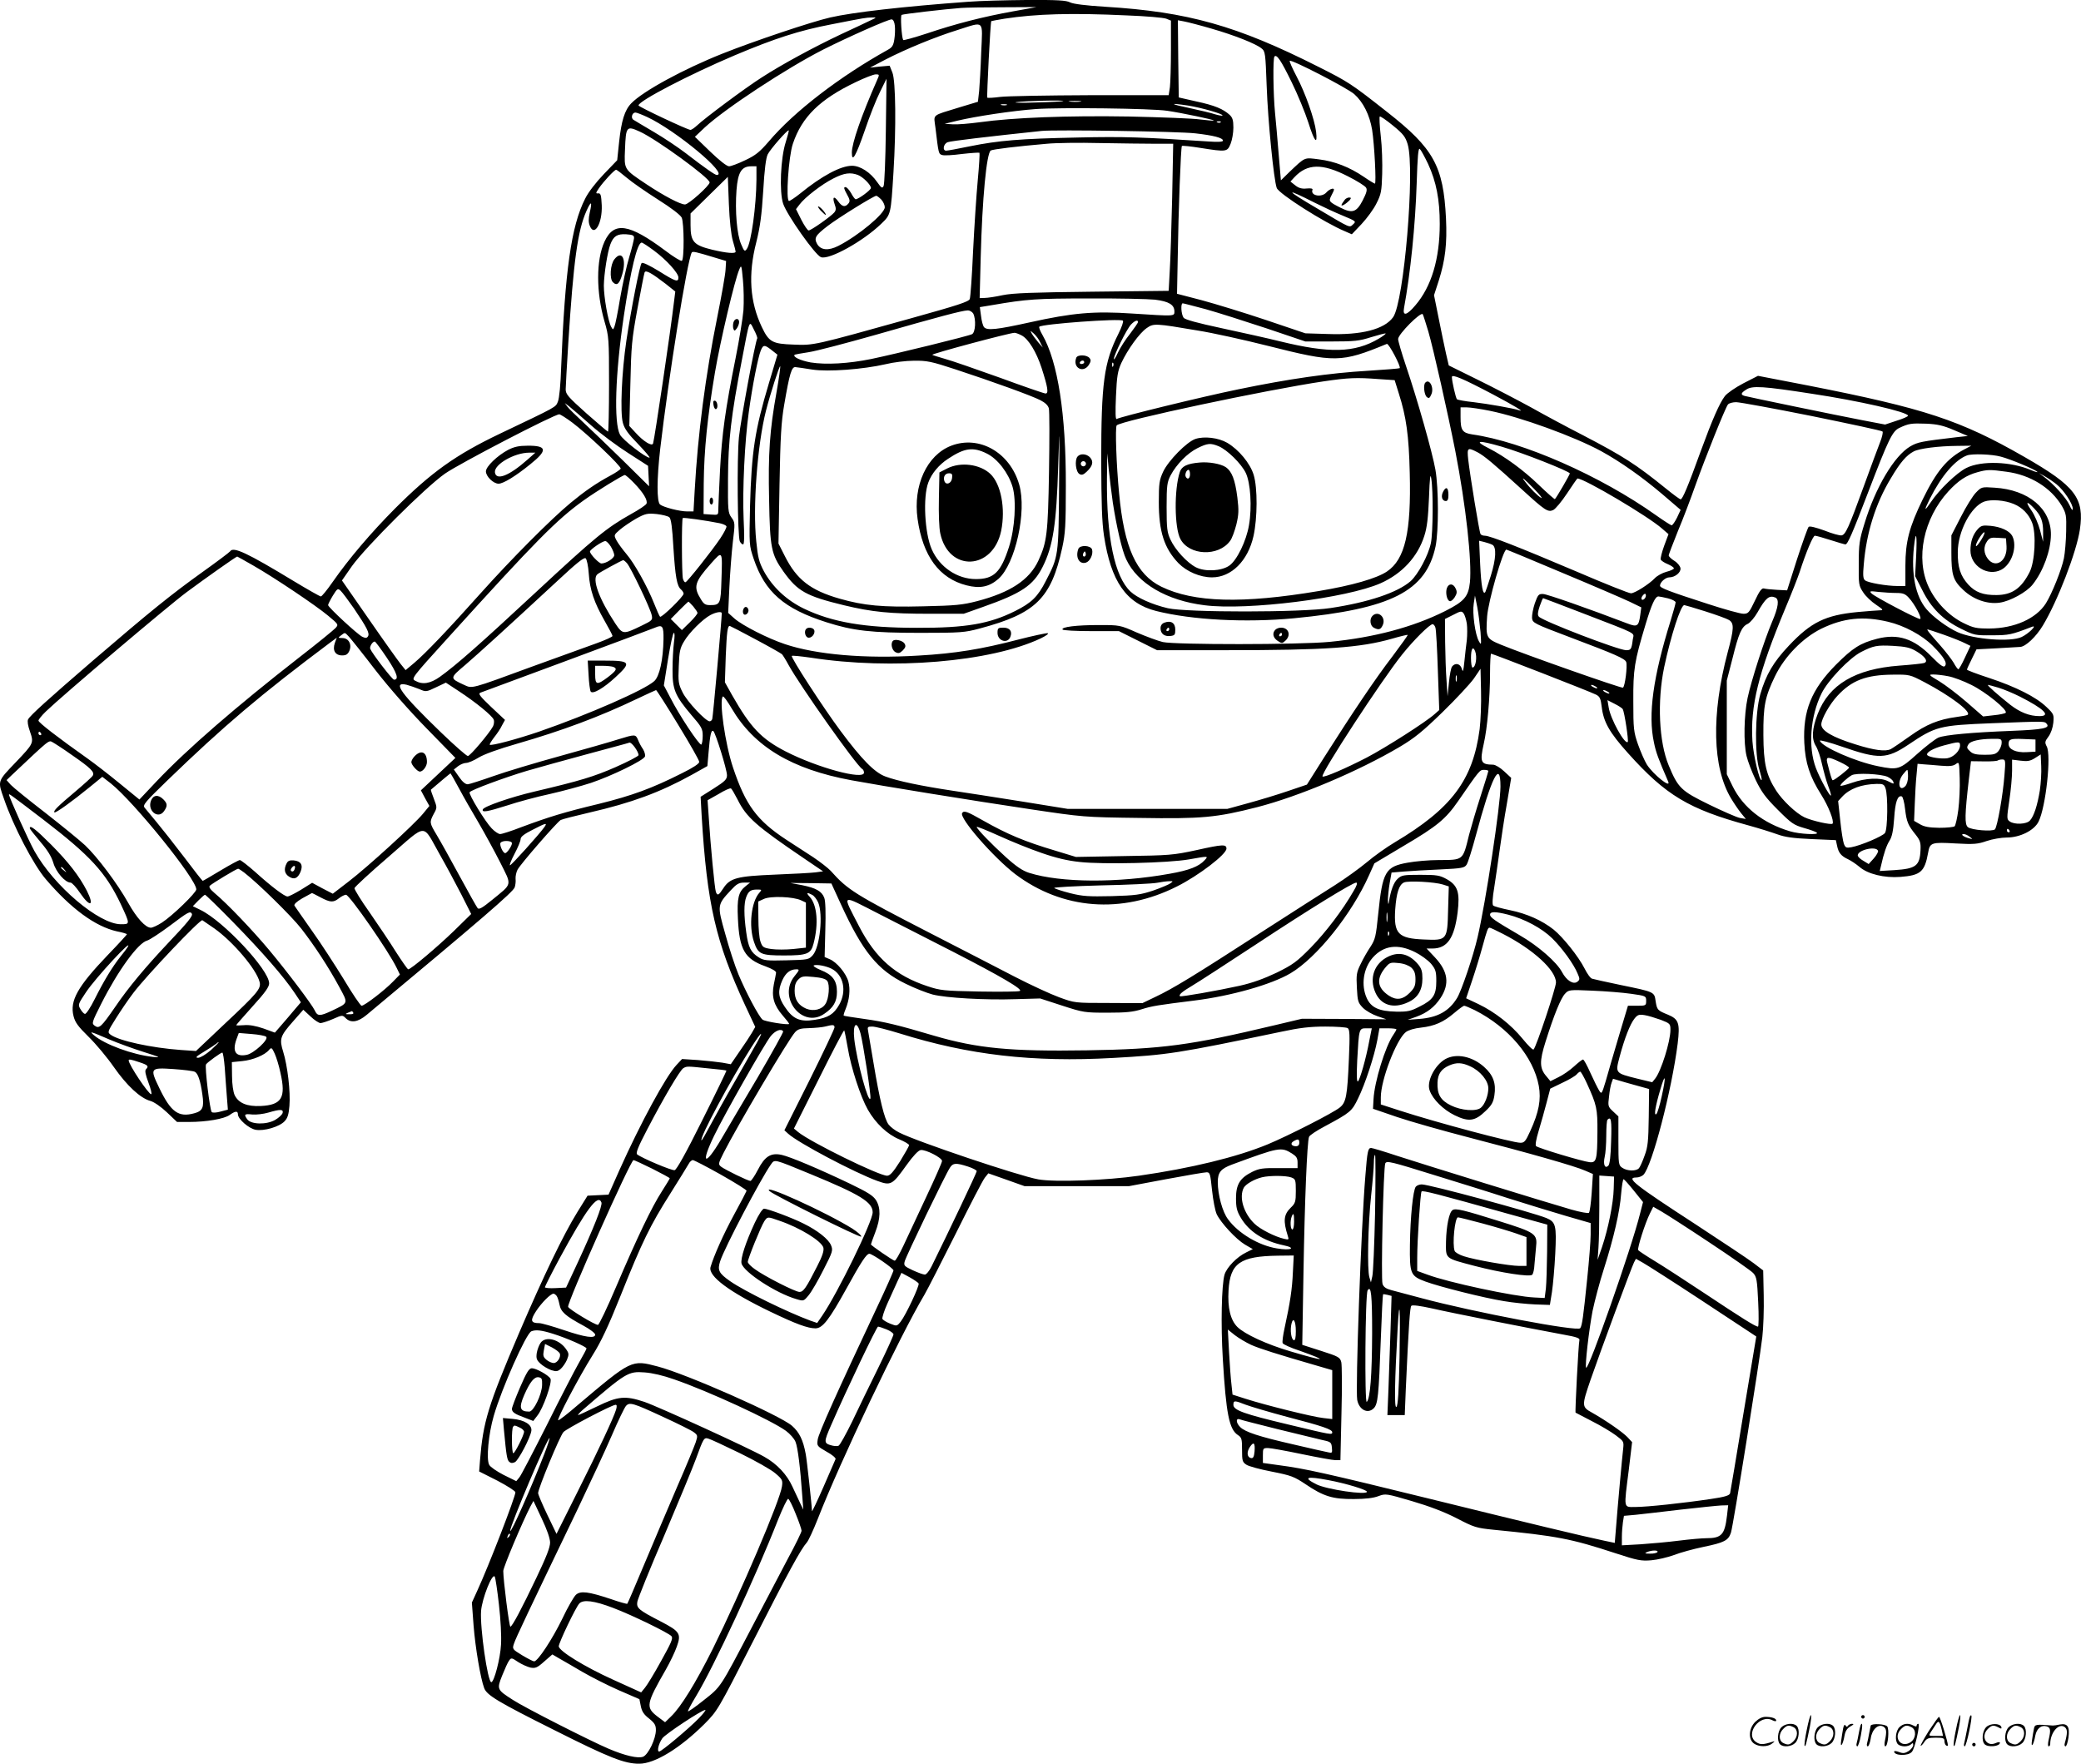 <svg version="1.0" xmlns="http://www.w3.org/2000/svg"
  viewBox="0 0 1199.932 1016.873"
 preserveAspectRatio="xMidYMid meet">
<g transform="translate(-0.816,1016.883) scale(0.1,-0.1)"
fill="#000000" stroke="none">
<path d="M5595 10159 c-383 -28 -669 -61 -800 -91 -109 -25 -442 -137 -620
-208 -227 -90 -461 -218 -527 -287 -38 -39 -57 -101 -70 -223 l-11 -105 -77
-80 c-46 -48 -90 -105 -108 -142 -80 -157 -116 -415 -138 -968 -3 -102 -11
-183 -19 -202 -14 -33 1 -25 -337 -186 -253 -121 -394 -222 -603 -431 -138
-139 -265 -288 -359 -423 -32 -46 -62 -83 -68 -83 -5 0 -76 40 -157 89 -269
163 -348 200 -366 171 -3 -5 -76 -60 -163 -122 -181 -130 -296 -223 -627 -507
-262 -226 -362 -316 -375 -340 -5 -11 -1 -36 11 -70 23 -66 21 -69 -81 -176
-108 -113 -106 -107 -69 -212 54 -158 170 -380 241 -463 146 -171 286 -273
410 -301 32 -6 58 -14 58 -17 0 -2 -49 -56 -110 -119 -175 -183 -220 -264
-198 -352 9 -37 26 -60 87 -120 42 -41 108 -120 146 -175 75 -107 152 -179
211 -195 21 -6 60 -33 94 -65 l59 -56 68 0 c103 0 204 18 235 40 33 24 48 25
48 4 0 -27 63 -82 102 -89 48 -9 137 17 167 49 18 19 24 40 28 89 7 80 -11
232 -36 312 -23 74 -18 90 58 176 l58 66 41 -38 c23 -22 49 -39 59 -39 10 1
42 11 72 24 52 23 54 23 72 5 30 -30 71 -24 122 19 664 553 845 709 853 735 4
12 7 34 5 49 -1 15 4 38 11 52 17 33 228 275 249 287 10 5 84 24 166 43 243
56 406 116 589 217 l91 51 7 81 c8 98 15 129 27 121 12 -7 79 -222 79 -255 0
-23 -11 -35 -76 -76 l-76 -48 6 -110 c31 -510 81 -727 251 -1093 l58 -124 -20
-35 c-11 -19 -43 -67 -71 -107 l-50 -73 -49 9 c-26 4 -90 11 -140 15 l-92 6
-31 -33 c-63 -67 -207 -333 -330 -607 l-63 -142 -60 -3 -61 -3 -59 -95 c-81
-131 -194 -366 -336 -697 -179 -419 -207 -511 -225 -733 l-5 -65 105 -53 c57
-30 104 -60 104 -67 0 -27 -154 -425 -220 -568 l-31 -68 10 -134 c10 -126 40
-304 61 -359 15 -41 80 -80 402 -241 322 -162 407 -195 492 -195 90 0 235 89
376 229 75 76 77 78 280 476 203 399 276 532 310 570 10 11 38 72 63 135 128
329 476 1060 615 1293 19 32 100 192 182 355 81 163 156 308 167 321 l20 25
105 -37 104 -37 301 0 301 0 213 40 c118 22 223 40 235 40 19 0 21 -9 31 -104
6 -57 18 -119 27 -138 25 -51 111 -144 163 -175 l45 -26 -38 -19 c-54 -26
-112 -86 -125 -128 -17 -60 -22 -287 -10 -485 19 -319 37 -407 87 -440 22 -14
24 -23 24 -85 0 -63 2 -71 25 -86 13 -9 79 -27 147 -40 112 -22 129 -29 195
-73 103 -70 157 -86 278 -85 66 0 114 6 142 17 41 15 43 15 193 -29 102 -30
186 -62 258 -99 100 -52 113 -56 212 -66 366 -36 446 -51 705 -136 125 -41
147 -45 205 -40 36 3 94 17 130 30 36 14 112 35 170 47 121 25 144 37 159 82
13 38 165 988 181 1128 6 52 10 160 8 240 l-3 144 -55 42 c-30 23 -181 123
-335 224 -354 230 -404 270 -341 270 14 0 31 7 40 15 50 50 164 488 198 758
14 117 6 140 -57 166 -59 24 -62 27 -70 76 -8 56 -4 54 -203 95 -81 17 -154
33 -163 36 -10 2 -29 29 -44 59 -35 69 -124 180 -178 224 -67 53 -154 92 -251
112 -49 10 -93 22 -98 27 -6 6 -4 45 6 103 8 52 22 148 31 214 9 66 27 187 42
270 l25 149 -41 38 c-22 21 -51 38 -63 38 -72 1 -78 14 -54 122 20 85 36 268
36 406 0 61 3 112 6 112 9 0 575 -220 605 -236 22 -11 27 -22 33 -71 10 -86
44 -147 152 -267 217 -242 349 -322 694 -416 58 -16 132 -39 165 -51 47 -17
91 -23 200 -28 l139 -6 7 -32 c8 -41 24 -60 63 -78 17 -8 47 -28 66 -44 48
-42 144 -65 236 -58 117 9 140 29 160 139 10 59 19 62 157 54 108 -6 129 -4
181 14 33 11 84 20 115 20 77 0 159 41 184 92 42 85 74 383 47 433 -12 23 -11
29 10 57 14 19 25 51 28 80 4 47 3 50 -40 91 -59 57 -176 116 -330 167 -71 23
-128 45 -128 48 0 4 13 32 28 62 l27 55 115 6 c63 4 125 7 137 8 32 2 92 59
131 124 85 141 194 424 213 552 27 182 -26 251 -319 419 -371 213 -576 280
-1247 412 l-290 56 -84 -43 c-46 -24 -94 -57 -107 -74 -31 -41 -72 -134 -139
-317 -73 -202 -105 -278 -116 -278 -5 0 -43 28 -86 63 -172 139 -244 185 -478
307 -88 45 -224 118 -302 162 -79 43 -217 115 -307 159 l-164 81 -16 69 c-8
38 -28 129 -42 202 l-27 134 27 83 c38 119 49 215 42 360 -15 302 -71 403
-339 613 -208 164 -224 174 -397 261 -469 237 -753 317 -1229 346 -113 7 -183
16 -202 25 -22 12 -73 15 -251 14 -123 -1 -272 -5 -333 -10z m258 -55 c-174
-31 -337 -73 -500 -128 -73 -24 -135 -41 -137 -38 -9 16 -17 140 -9 145 8 5
249 33 343 40 25 2 133 4 240 4 l195 1 -132 -24z m652 -24 c110 -4 212 -13
228 -19 l27 -11 0 -168 c0 -93 -3 -190 -6 -216 l-7 -46 -451 0 c-248 -1 -482
-5 -521 -10 -38 -5 -72 -7 -74 -4 -4 4 18 437 23 441 1 1 35 7 76 14 183 28
387 34 705 19z m-1480 -30 c-22 -11 -97 -46 -168 -79 -155 -73 -343 -175 -457
-249 -93 -59 -329 -235 -372 -276 -15 -14 -32 -26 -39 -26 -16 0 -299 133
-299 141 -1 25 293 178 555 289 230 97 372 143 555 178 199 39 199 39 235 40
30 1 29 0 -10 -18z m143 -30 c2 -19 1 -54 -3 -78 -5 -35 -13 -47 -37 -60 -277
-154 -541 -356 -688 -530 -51 -59 -75 -79 -135 -107 -39 -19 -82 -35 -93 -35
-13 0 -55 33 -109 85 l-88 85 57 54 c118 109 469 340 683 449 139 70 379 177
395 174 9 -1 16 -16 18 -37z m1825 -16 c132 -38 256 -87 289 -114 22 -17 23
-28 30 -217 7 -201 41 -542 58 -588 13 -34 276 -201 394 -250 l39 -17 56 59
c31 33 70 86 86 119 27 53 30 70 33 169 2 61 -1 159 -8 218 -7 60 -9 111 -6
114 3 3 37 -20 76 -52 60 -49 72 -65 85 -108 43 -146 -21 -909 -84 -997 -50
-70 -183 -104 -376 -97 l-130 4 -228 77 c-125 42 -292 93 -370 114 l-142 37 4
205 c4 274 18 640 24 647 3 3 51 -2 107 -11 151 -24 155 -23 174 24 9 22 16
64 16 93 0 43 -5 58 -22 74 -38 34 -85 54 -192 77 l-101 23 -3 223 -2 222 37
-7 c21 -4 91 -22 156 -41z m-1327 -136 c-3 -90 -9 -191 -12 -224 l-7 -62 -106
-32 c-165 -51 -149 -37 -139 -117 18 -151 18 -152 39 -158 10 -4 62 -1 114 6
53 6 98 9 101 7 2 -3 -2 -74 -10 -159 -8 -85 -20 -269 -27 -409 -6 -140 -15
-264 -19 -275 -6 -16 -68 -36 -341 -112 -559 -156 -558 -156 -674 -151 -124 4
-143 15 -184 101 -69 145 -80 303 -32 489 22 88 31 154 40 296 7 122 16 192
26 211 15 30 115 144 121 138 2 -1 -6 -32 -17 -67 -30 -92 -38 -288 -15 -356
23 -67 185 -296 218 -308 48 -17 245 93 348 193 55 53 55 52 70 296 16 257 13
527 -6 575 l-16 40 -57 -5 -56 -6 88 46 c118 61 288 131 417 171 158 50 144
62 136 -128z m1790 -173 c35 -71 78 -176 96 -232 35 -111 54 -134 45 -54 -9
73 -62 224 -113 320 -24 46 -42 86 -39 89 9 10 331 -156 372 -192 51 -45 89
-120 103 -206 13 -82 25 -310 16 -310 -3 0 -33 18 -65 40 -81 55 -167 89 -258
100 -86 11 -77 15 -169 -72 l-50 -49 -13 153 c-7 84 -16 191 -21 238 -10 102
-13 314 -3 323 13 14 37 -21 99 -148z m-2390 13 c-91 -206 -146 -365 -146
-419 0 -61 23 -21 74 126 28 83 68 184 89 225 l37 75 -4 -301 c-2 -166 -8
-309 -13 -318 -8 -15 -13 -11 -37 23 -39 56 -97 94 -145 94 -65 0 -174 -58
-299 -160 -30 -24 -59 -43 -64 -43 -20 0 -3 257 22 330 52 155 156 257 364
356 50 24 101 44 114 44 21 0 22 -1 8 -32z m1073 -122 c-2 -2 -74 -6 -159 -8
-85 -3 -135 -2 -110 2 46 7 277 13 269 6z m99 -3 c-15 -2 -42 -2 -60 0 -18 2
-6 4 27 4 33 0 48 -2 33 -4z m-425 -20 c-7 -2 -21 -2 -30 0 -10 3 -4 5 12 5
17 0 24 -2 18 -5z m1047 -3 c76 -12 204 -49 197 -57 -3 -3 -22 1 -43 7 -20 7
-87 23 -148 36 -115 24 -119 31 -6 14z m-121 -30 c83 -12 273 -52 268 -56 -2
-2 -37 1 -78 6 -41 6 -225 13 -409 17 -354 6 -670 -6 -863 -33 -60 -8 -130
-14 -155 -12 l-47 3 74 18 c105 25 316 57 451 67 136 10 668 4 759 -10z
m-2999 -36 c164 -76 474 -334 401 -334 -10 0 -68 40 -178 125 -43 33 -125 88
-183 122 -58 34 -111 66 -119 71 -17 10 -8 42 11 42 7 0 38 -12 68 -26z m3307
-30 c-3 -3 -12 -4 -19 -1 -8 3 -5 6 6 6 11 1 17 -2 13 -5z m-3350 -54 c96 -43
403 -267 403 -293 0 -18 -121 -127 -142 -127 -27 0 -119 48 -223 117 -130 87
-128 83 -123 200 5 133 9 138 85 103z m3203 -10 c106 -12 160 -26 160 -42 0
-7 -28 -9 -82 -5 -380 25 -488 29 -753 23 -337 -7 -457 -17 -626 -51 -67 -14
-128 -25 -135 -25 -23 0 -16 40 9 49 18 7 230 32 542 65 79 8 792 -3 885 -14z
m-231 -60 l104 0 -6 -312 c-4 -171 -10 -362 -14 -424 l-6 -112 -441 -5 c-346
-4 -457 -8 -516 -20 -41 -9 -88 -16 -104 -16 l-29 -1 6 233 c9 345 34 602 58
618 11 7 149 24 324 39 50 5 187 7 305 4 118 -2 262 -4 319 -4z m1574 -117
c47 -102 67 -205 67 -345 0 -202 -48 -362 -141 -470 -49 -58 -74 -64 -65 -15
37 201 65 474 73 719 5 158 9 205 18 198 6 -5 28 -45 48 -87z m-3873 -90 c-1
-150 -30 -366 -56 -400 -11 -16 -15 -14 -32 27 -25 56 -36 192 -27 313 8 103
29 137 85 137 l30 0 0 -77z m3409 20 c52 -26 100 -56 106 -66 8 -13 3 -30 -20
-75 -35 -67 -59 -75 -127 -41 -67 34 -70 37 -53 70 8 15 15 30 15 34 0 13 -27
3 -43 -15 -27 -32 -94 -20 -81 14 3 8 -8 10 -33 8 -28 -3 -46 2 -66 18 l-28
22 23 25 c74 79 160 81 307 6z m-4157 -9 c29 -25 110 -81 179 -125 78 -49 131
-90 138 -105 14 -31 15 -240 1 -249 -6 -3 -49 23 -96 59 -209 156 -296 169
-350 52 -49 -107 -49 -292 0 -461 25 -86 26 -98 26 -362 0 -150 -3 -273 -6
-273 -3 0 -59 48 -125 106 -105 94 -119 110 -119 138 0 17 7 137 15 266 30
474 54 649 105 763 27 60 34 56 19 -9 -8 -36 -8 -57 0 -77 26 -67 73 14 69
118 -3 59 -6 70 -20 69 -16 -2 -15 2 4 30 26 38 89 106 99 106 4 0 31 -21 61
-46z m1333 16 c29 -11 75 -57 75 -75 0 -12 -72 -65 -88 -65 -4 0 -16 16 -26
35 -11 19 -25 35 -33 35 -11 0 -9 -9 8 -40 18 -32 20 -42 9 -55 -18 -22 -36
-19 -58 12 -25 35 -36 27 -21 -16 9 -24 8 -35 -2 -47 -18 -22 -134 -104 -148
-104 -6 0 -25 28 -42 61 l-31 62 20 26 c30 41 131 119 196 151 62 32 98 36
141 20z m-721 -380 c9 -30 16 -58 16 -62 0 -13 -51 -9 -135 11 -107 26 -125
46 -125 141 l0 68 108 106 107 105 6 -157 c4 -96 13 -178 23 -212z m3357 219
c46 -23 119 -57 161 -74 75 -31 77 -33 59 -49 -23 -21 -9 -27 -208 91 -186
109 -191 123 -12 32z m-2501 19 c11 -12 20 -32 20 -44 0 -37 -152 -164 -268
-223 -57 -29 -101 -25 -122 11 -19 35 -11 49 62 105 60 46 265 173 279 173 4
0 17 -10 29 -22z m-1426 -223 c-1 -11 -13 -60 -28 -110 -15 -49 -38 -155 -52
-235 -13 -80 -28 -154 -33 -165 -8 -19 -8 -19 -19 0 -18 34 -42 171 -42 237 1
67 21 195 38 239 18 47 40 60 91 57 39 -3 46 -6 45 -23z m115 -71 c73 -54 141
-130 141 -155 0 -29 -16 -24 -113 37 -53 32 -93 52 -99 46 -11 -11 -60 -263
-88 -447 -27 -182 -37 -415 -20 -475 9 -33 30 -63 88 -122 41 -43 71 -78 65
-78 -22 0 -154 102 -170 133 -36 68 -27 351 22 682 40 269 78 425 103 425 6 0
37 -21 71 -46z m346 -39 l70 -21 -3 -49 c-1 -27 -23 -151 -48 -275 -68 -336
-112 -675 -130 -997 l-7 -123 -36 0 c-44 0 -137 24 -157 40 -19 17 -19 145 1
320 48 413 156 1088 182 1133 5 8 26 3 128 -28z m170 -305 c-4 -47 -24 -170
-45 -275 -60 -299 -79 -438 -90 -646 -5 -107 -10 -209 -10 -227 0 -33 0 -33
-42 -30 l-43 3 1 175 c2 197 21 382 65 643 30 177 114 534 140 592 12 29 13
26 21 -60 5 -49 6 -128 3 -175z m-448 152 l55 -44 -7 -56 c-21 -179 -112 -790
-121 -820 -6 -19 -56 12 -101 62 l-36 39 6 241 c5 221 8 257 41 436 20 107 38
201 41 208 6 16 40 -3 122 -66z m2821 -91 c80 -10 112 -29 112 -68 0 -28 4
-28 -242 -12 -222 15 -345 4 -593 -51 -190 -42 -246 -48 -263 -27 -6 7 -14 36
-17 64 l-7 51 73 12 c197 34 256 38 554 38 171 1 343 -3 383 -7z m293 -55 c68
-19 225 -69 349 -110 l225 -76 151 0 c133 0 160 3 229 25 43 13 80 23 83 21 2
-2 -16 -16 -40 -30 -139 -82 -284 -85 -570 -15 -68 17 -217 50 -333 75 -145
31 -214 50 -222 61 -14 19 -18 83 -5 83 5 0 64 -16 133 -34z m-1341 -25 c17
-33 13 -109 -7 -119 -21 -11 -437 -113 -581 -143 -132 -27 -261 -34 -349 -20
-60 11 -107 33 -92 45 2 1 38 8 79 14 42 6 217 52 390 101 359 103 495 139
527 140 12 1 27 -8 33 -18z m2624 -103 c30 -103 113 -473 156 -691 61 -315 96
-634 84 -756 -9 -83 -33 -110 -144 -166 -184 -92 -408 -152 -665 -177 -177
-17 -891 -17 -962 -1 -29 7 -96 32 -150 55 -97 43 -99 43 -218 43 -130 0 -219
-11 -210 -26 4 -5 77 -9 166 -9 l159 0 110 -55 110 -55 402 0 c571 0 769 14
952 66 48 14 90 24 91 22 2 -2 -38 -57 -88 -124 -97 -126 -230 -324 -395 -584
l-98 -155 -109 -37 c-61 -21 -164 -52 -230 -70 l-120 -33 -460 0 -460 0 -260
42 c-143 23 -325 51 -405 63 -179 27 -319 56 -387 82 -62 23 -136 98 -260 265
-99 133 -287 423 -279 430 3 3 52 -2 108 -10 469 -73 1039 -25 1327 111 31 15
49 28 40 30 -8 1 -85 -15 -170 -37 -211 -55 -362 -80 -574 -92 -308 -19 -590
5 -771 66 -99 33 -244 107 -290 147 l-37 33 7 150 c4 82 13 200 20 260 13 107
13 111 -8 140 -20 28 -21 41 -20 225 1 215 18 364 80 683 46 242 42 230 69
176 13 -24 21 -47 20 -50 -12 -19 -96 -474 -106 -571 -12 -124 -8 -570 5 -600
5 -10 13 -18 19 -18 7 0 8 48 3 148 -7 164 6 446 30 616 21 153 53 314 69 354
15 36 22 35 73 -6 l23 -18 -49 -164 c-82 -274 -100 -394 -109 -710 -5 -224 -5
-225 21 -303 65 -192 175 -288 420 -366 153 -49 257 -61 541 -61 234 0 256 2
342 25 323 86 412 173 476 465 18 83 21 129 21 360 1 411 -46 713 -135 868
-13 22 -21 43 -18 47 16 16 467 49 482 35 5 -4 -7 -38 -26 -76 -83 -165 -99
-282 -99 -734 1 -244 4 -351 16 -430 40 -264 128 -390 301 -434 208 -52 515
-68 793 -42 563 54 763 156 818 415 18 88 18 334 -1 442 -17 97 -103 402 -170
599 -25 74 -45 143 -45 154 0 28 132 160 142 143 4 -8 18 -52 32 -99z m-1674
54 c0 -5 -21 -35 -46 -68 -26 -32 -57 -81 -70 -109 -12 -27 -23 -44 -23 -36
-1 21 74 173 99 199 21 22 40 29 40 14z m345 -49 c83 -13 264 -53 403 -88 388
-98 423 -98 687 11 11 4 83 -132 74 -140 -2 -2 -85 -9 -184 -15 -221 -13 -457
-47 -747 -107 -210 -43 -680 -158 -701 -171 -7 -4 -8 39 -4 131 5 117 10 145
31 192 36 77 104 172 146 201 40 28 48 28 295 -14z m-909 -68 l15 -30 -26 30
c-14 17 -31 39 -37 50 -11 20 -11 20 12 0 12 -11 29 -33 36 -50z m-107 40 c39
-20 85 -95 115 -187 36 -112 42 -148 23 -148 -8 0 -127 41 -263 91 -137 49
-280 99 -318 109 -38 11 -70 21 -72 23 -6 6 443 126 474 127 7 0 26 -7 41 -15z
m-381 -196 c213 -70 440 -152 490 -178 27 -14 44 -30 48 -47 4 -14 4 -177 1
-362 -6 -361 -12 -409 -62 -517 -52 -110 -161 -182 -352 -232 -85 -22 -125
-26 -311 -30 -236 -6 -342 4 -482 44 -168 48 -248 110 -316 245 l-37 73 6 340
c5 277 10 362 27 460 31 181 43 221 66 217 10 -1 54 -7 96 -14 92 -14 292 1
423 31 44 11 117 20 163 20 75 1 100 -4 240 -50z m909 19 c-3 -8 -6 -5 -6 6
-1 11 2 17 5 13 3 -3 4 -12 1 -19z m-1941 -149 c-40 -223 -49 -356 -43 -622 5
-278 12 -314 83 -414 81 -113 130 -141 349 -194 162 -39 264 -49 495 -49 l195
0 110 39 c224 79 291 124 345 231 60 119 80 246 90 585 8 242 8 238 5 -115 -3
-408 -3 -409 -77 -552 -46 -90 -82 -125 -176 -172 -148 -74 -284 -98 -567 -97
-301 0 -488 32 -652 111 -101 49 -182 126 -231 217 -27 51 -34 79 -43 170 -21
196 6 558 56 754 24 94 77 260 82 256 2 -3 -7 -69 -21 -148z m4134 -16 c119
-63 183 -102 149 -90 -36 12 -180 37 -263 47 -49 5 -93 13 -97 17 -7 8 -29
104 -29 128 0 18 62 -8 240 -102z m-661 90 l91 -6 24 -77 c43 -134 58 -243 63
-457 9 -342 -27 -499 -131 -569 -59 -40 -201 -81 -394 -113 -440 -74 -720 -66
-907 25 -145 71 -215 226 -244 539 -16 166 -23 379 -14 391 19 26 868 206
1193 254 143 21 190 23 319 13z m2494 -84 c274 -41 557 -106 557 -127 0 -5
-30 -18 -66 -29 l-66 -22 -131 25 c-156 30 -654 133 -679 140 -25 7 -22 17 10
37 34 23 98 19 375 -24z m2 -129 c220 -45 403 -84 408 -89 4 -4 -2 -32 -14
-62 -12 -30 -54 -144 -94 -254 -87 -239 -105 -279 -128 -283 -10 -2 -54 10
-99 28 -50 18 -85 27 -91 21 -5 -5 -35 -89 -67 -187 l-57 -179 -59 3 c-33 2
-66 5 -75 8 -12 3 -26 -15 -52 -71 -33 -69 -38 -75 -66 -75 -17 0 -108 25
-203 56 -229 74 -278 93 -278 106 0 20 32 48 54 48 33 0 68 29 64 53 -2 12
-17 31 -35 42 -18 11 -32 25 -33 31 0 5 24 68 53 140 30 71 75 190 101 264 58
162 173 449 188 467 6 7 27 13 47 13 20 0 216 -36 436 -80z m-7039 -53 c54
-48 151 -120 214 -160 l115 -74 3 -59 3 -59 -153 151 c-84 82 -187 181 -228
219 -41 38 -82 78 -90 89 l-15 21 26 -20 c14 -11 70 -59 125 -108z m5184 83
c177 -36 485 -148 640 -232 113 -62 236 -149 354 -249 l105 -90 -21 -45 c-12
-24 -26 -44 -31 -44 -4 0 -45 26 -90 58 -321 228 -769 425 -1059 466 -58 9
-68 24 -68 100 l0 56 36 0 c20 0 80 -9 134 -20z m-5290 -69 c85 -64 282 -251
277 -264 -1 -5 -27 -23 -57 -39 -87 -47 -151 -92 -231 -158 -115 -95 -346
-328 -516 -518 -192 -215 -321 -350 -386 -405 l-50 -42 -29 36 c-15 19 -98
135 -183 258 l-155 223 57 82 c81 113 424 455 537 534 83 58 630 342 659 342
6 0 41 -22 77 -49z m7965 -42 l80 -34 -65 -7 c-203 -24 -224 -28 -267 -53 -92
-54 -201 -237 -264 -445 -29 -93 -33 -119 -33 -231 -1 -120 0 -127 26 -166 14
-22 48 -54 74 -71 40 -27 44 -32 23 -32 -13 0 -72 -5 -130 -10 -185 -18 -268
-58 -396 -194 -89 -94 -132 -167 -165 -281 -30 -106 -33 -348 -5 -434 9 -30
15 -56 13 -59 -12 -11 -48 143 -53 223 -13 203 34 393 189 765 36 85 73 180
83 210 37 115 77 210 88 210 7 0 47 -11 90 -25 43 -14 82 -25 86 -25 13 0 39
60 131 300 119 310 140 353 181 372 53 25 68 27 154 24 64 -3 97 -10 160 -37z
m-2610 -95 c116 -33 395 -143 395 -155 0 -7 -74 -135 -86 -148 -2 -2 -43 34
-92 81 -90 87 -197 165 -289 212 -90 45 -62 49 72 10z m2670 -16 c-99 -52
-161 -126 -240 -288 -78 -160 -100 -245 -100 -383 l0 -117 -45 0 c-63 0 -172
19 -188 33 -11 9 -13 29 -7 92 15 181 68 351 156 496 55 93 90 133 132 155 32
17 141 31 252 32 l80 1 -40 -21z m-2807 -17 c38 -20 90 -63 259 -217 129 -118
147 -130 177 -116 13 6 49 49 80 96 31 47 58 86 60 86 39 0 408 -218 488 -289
l37 -32 -25 -67 c-13 -36 -22 -72 -20 -79 3 -7 21 -19 41 -27 19 -8 35 -19 35
-24 0 -5 -19 -14 -43 -20 -23 -6 -54 -23 -67 -37 -31 -33 -114 -86 -137 -87
-10 -1 -153 56 -318 127 -330 140 -495 205 -525 205 -10 0 -22 4 -25 10 -7 11
-60 335 -71 430 -7 68 -4 71 54 41z m-2103 -291 c22 -141 53 -276 77 -326 65
-139 233 -238 453 -265 245 -31 820 41 1014 127 124 55 214 153 252 273 16 49
22 105 27 221 4 115 8 144 13 110 12 -71 10 -314 -2 -372 -15 -72 -74 -181
-117 -220 -76 -66 -243 -122 -462 -155 -167 -26 -829 -26 -938 -1 -90 21 -177
60 -215 96 -92 86 -139 313 -136 652 l2 145 8 -90 c5 -49 16 -137 24 -195z
m5120 266 c58 -15 195 -73 210 -87 6 -6 -11 -1 -37 10 -115 49 -284 55 -371
12 -55 -27 -158 -126 -205 -197 -39 -58 -41 -51 -6 19 66 131 145 224 214 250
29 11 145 7 195 -7z m32 -87 c139 -18 257 -92 320 -197 25 -44 27 -54 25 -147
-1 -55 -7 -125 -13 -155 -13 -65 -69 -204 -104 -260 -56 -88 -181 -144 -325
-145 -76 0 -92 3 -151 32 -83 41 -160 121 -200 208 -77 164 -30 394 114 551
57 62 104 93 167 110 57 16 72 16 167 3z m290 -73 c43 -35 93 -112 93 -140 0
-14 -7 -7 -19 21 -19 41 -89 119 -146 162 l-30 22 33 -18 c18 -10 49 -31 69
-47z m-8202 7 c52 -54 79 -98 71 -118 -2 -7 -43 -35 -89 -60 -141 -79 -208
-134 -547 -449 -325 -302 -461 -422 -556 -490 -55 -39 -100 -46 -142 -22 -23
12 -19 18 189 247 508 561 628 682 783 793 74 53 226 146 237 146 5 0 29 -21
54 -47z m5190 -34 c33 -34 51 -57 40 -51 -19 10 -66 57 -94 95 -26 33 -5 17
54 -44z m-4987 -163 c10 -9 17 -63 23 -172 11 -170 20 -224 44 -244 8 -7 15
-18 15 -24 0 -17 -128 -141 -136 -133 -4 4 -19 38 -34 76 -38 96 -114 233
-161 287 -21 25 -47 60 -56 77 -16 31 -16 31 21 63 20 17 62 45 93 63 53 29
64 31 118 26 33 -4 66 -12 73 -19z m290 -34 c19 -4 37 -12 39 -18 2 -6 -14
-37 -36 -70 -47 -70 -188 -248 -200 -252 -5 -2 -11 7 -15 20 -7 27 -8 342 -1
350 5 4 134 -14 213 -30z m6899 -189 l-6 -116 41 -80 c52 -105 120 -172 223
-223 77 -38 82 -39 180 -38 97 0 111 3 230 49 34 13 -21 -41 -60 -59 -63 -30
-275 -14 -369 28 -60 27 -142 88 -180 133 -63 75 -88 201 -72 357 12 106 19
76 13 -51z m-7527 55 c11 -18 20 -41 20 -50 0 -18 -47 -48 -74 -48 -14 0 -66
54 -66 69 0 11 71 60 88 60 7 1 21 -14 32 -31z m5083 10 c25 -13 22 -81 -9
-180 -14 -46 -29 -87 -31 -92 -14 -22 -24 33 -30 159 l-6 136 29 -7 c16 -4 37
-11 47 -16z m404 -162 c175 -73 349 -148 387 -166 l68 -33 -6 -45 c-9 -64 -17
-70 -74 -48 -222 85 -462 169 -486 170 -26 1 -30 -4 -48 -54 -10 -30 -17 -68
-16 -84 3 -29 9 -32 223 -113 257 -97 312 -121 320 -141 8 -23 -7 -143 -19
-148 -11 -4 -571 193 -704 248 -85 35 -87 41 -79 162 6 87 92 386 111 386 3 0
148 -60 323 -134z m-4849 -44 c-4 -135 -7 -142 -66 -142 -26 0 -36 6 -52 33
-45 72 -38 99 58 207 67 75 66 78 60 -98z m-2701 87 c124 -71 361 -230 433
-290 60 -50 61 -51 43 -71 -10 -11 -104 -88 -210 -170 -363 -283 -646 -528
-823 -715 l-98 -104 -114 93 c-62 51 -145 115 -183 142 -174 123 -285 209
-285 220 0 6 19 30 43 53 93 90 709 612 812 688 105 78 285 205 291 205 1 0
42 -23 91 -51z m1936 -47 c6 -93 31 -167 91 -272 25 -44 46 -83 46 -88 0 -5
-42 -24 -92 -42 -51 -18 -219 -79 -373 -135 -356 -131 -343 -127 -391 -105
-84 39 -84 38 8 116 81 70 236 211 533 486 107 100 151 135 160 128 7 -6 15
-45 18 -88z m220 60 c22 -24 136 -263 143 -300 6 -28 3 -31 -57 -60 -107 -52
-110 -52 -153 12 -94 142 -136 257 -103 284 13 11 138 79 148 81 3 1 13 -7 22
-17z m-1574 -261 c75 -111 92 -144 81 -161 -7 -11 -14 -11 -32 -3 -28 13 -198
171 -198 183 0 5 12 29 27 54 26 42 29 44 45 29 10 -9 44 -55 77 -102z m8893
89 c38 0 52 -5 72 -27 35 -37 80 -123 65 -123 -17 0 -261 128 -279 147 -14 14
-10 15 40 9 30 -3 76 -6 102 -6z m-1451 -33 c-16 -16 -26 0 -10 19 9 11 15 12
17 4 2 -6 -1 -17 -7 -23z m-946 -192 c5 -75 5 -78 -9 -54 -22 38 -39 163 -30
218 l7 46 13 -65 c7 -36 15 -101 19 -145z m1081 194 c24 -6 44 -17 44 -23 0
-7 -13 -54 -29 -106 -101 -325 -131 -540 -96 -702 11 -56 26 -96 82 -225 19
-44 -86 40 -123 98 -13 21 -36 74 -51 116 -25 72 -27 90 -27 248 -1 186 6 229
71 445 35 116 55 160 74 160 5 0 30 -5 55 -11z m618 5 c25 -10 19 -55 -18
-141 -45 -106 -120 -339 -141 -438 -21 -98 -24 -261 -6 -335 7 -30 31 -93 53
-139 33 -68 56 -100 127 -171 78 -78 92 -88 151 -105 36 -10 69 -22 74 -27 17
-14 -99 -9 -155 8 -154 46 -270 137 -330 259 l-34 70 0 270 0 270 33 128 c36
146 53 183 88 199 13 6 39 36 56 66 47 83 67 100 102 86z m-1117 -88 c337
-130 302 -112 296 -154 -7 -57 -11 -62 -38 -62 -44 0 -484 169 -504 194 -8 9
-6 26 5 59 9 26 18 47 20 47 2 0 101 -38 221 -84z m-5122 37 c13 -16 25 -33
25 -38 0 -6 -20 -31 -45 -55 l-45 -44 -32 32 -32 32 49 50 c27 27 51 50 53 50
1 0 14 -12 27 -27z m5836 -29 c63 -20 124 -42 137 -50 30 -19 29 -50 -8 -187
-95 -358 -88 -663 20 -842 16 -27 42 -65 57 -84 l28 -34 -35 6 c-19 4 -99 39
-177 77 -162 79 -179 96 -233 226 -56 135 -67 368 -26 566 38 179 95 358 116
358 3 0 58 -16 121 -36z m-1375 -70 c3 -23 3 -66 0 -96 -4 -29 -10 -84 -14
-123 -6 -57 -8 -65 -15 -42 -8 29 -37 37 -56 13 -6 -7 -14 -49 -18 -92 l-8
-79 -6 90 c-4 50 -7 150 -8 222 l-1 133 48 24 c42 22 48 23 59 9 7 -9 15 -35
19 -59z m-4296 59 c0 -32 -51 -601 -55 -610 -2 -7 -9 -13 -15 -13 -23 0 -131
115 -156 167 -24 48 -26 61 -22 151 3 83 7 104 30 142 30 52 109 130 153 153
32 17 65 22 65 10z m6725 -49 c93 -22 196 -77 257 -138 65 -65 87 -101 70
-118 -8 -8 -28 6 -77 56 -101 103 -193 133 -313 102 -97 -25 -140 -52 -238
-150 -141 -143 -191 -265 -182 -451 6 -116 31 -193 98 -299 41 -65 75 -151 65
-166 -6 -9 -119 16 -163 37 -48 23 -125 96 -162 153 -58 90 -73 157 -74 320
-1 169 9 220 67 340 56 115 160 221 267 274 128 62 241 74 385 40z m-2610 -34
c4 -12 10 -123 14 -248 l8 -227 -26 -23 c-51 -46 -280 -192 -392 -251 -120
-62 -247 -117 -255 -109 -13 14 341 556 459 703 67 84 159 175 176 175 5 0 13
-9 16 -20z m-4451 -66 c-2 -120 -23 -214 -53 -242 -54 -50 -377 -192 -666
-292 -123 -42 -275 -83 -283 -75 -2 2 9 21 25 42 17 21 38 52 46 70 l17 31
-80 75 c-64 61 -76 76 -62 82 9 3 235 87 502 186 267 99 494 184 505 189 43
19 50 9 49 -66z m528 0 c79 -42 148 -81 155 -87 6 -7 23 -34 38 -62 64 -117
390 -579 425 -600 6 -3 10 -13 10 -21 0 -44 -268 28 -453 123 -139 72 -201
137 -307 323 l-42 75 5 153 c6 138 10 172 23 172 2 0 68 -34 146 -76z m6855
25 c48 -17 103 -39 120 -48 l33 -16 -32 -68 c-17 -37 -34 -67 -38 -67 -3 0
-16 17 -27 38 -12 20 -46 64 -75 97 -65 73 -82 95 -75 95 3 0 45 -14 94 -31z
m-9197 -11 c12 -13 81 -99 153 -193 80 -103 197 -236 297 -338 l164 -168 -99
-93 -100 -94 24 -45 25 -45 -37 -45 c-51 -62 -318 -306 -429 -391 l-91 -70
-60 31 -59 32 -64 -40 c-35 -21 -70 -39 -78 -39 -17 0 -92 56 -187 142 -42 37
-82 68 -88 68 -6 0 -56 -27 -111 -60 -55 -33 -101 -60 -103 -60 -2 0 -51 62
-108 138 -57 75 -129 166 -159 202 -30 36 -61 73 -68 82 -12 15 2 32 130 156
327 316 539 496 940 796 l38 28 -11 -30 c-15 -43 2 -72 42 -72 22 0 32 6 41
25 17 37 -3 75 -39 75 -27 1 -27 1 -9 15 25 19 21 19 46 -7z m1874 -35 c-4
-32 -8 -101 -8 -153 -1 -116 14 -152 109 -264 59 -68 65 -79 65 -120 0 -25 -4
-47 -8 -50 -11 -6 -128 170 -178 269 l-38 72 24 151 c14 84 28 152 34 152 5 0
5 -23 0 -57z m-1655 -87 c59 -88 71 -126 41 -126 -10 0 -127 152 -137 178 -5
12 13 42 26 42 4 0 35 -42 70 -94z m8817 39 c53 -31 73 -61 46 -69 -9 -3 -74
-10 -143 -15 -253 -19 -405 -109 -470 -279 -33 -86 -36 -144 -10 -185 11 -18
27 -65 35 -104 9 -39 24 -95 35 -124 11 -29 19 -55 16 -57 -6 -6 -63 98 -86
158 -46 121 -33 299 33 432 37 75 161 204 228 238 71 36 90 40 184 35 72 -4
98 -10 132 -30z m-2542 -1 c13 -34 3 -94 -15 -94 -5 0 -9 25 -9 55 0 53 11 72
24 39z m26 -449 c-39 -294 -161 -457 -490 -653 -47 -28 -119 -79 -160 -114
-42 -35 -125 -95 -185 -133 -61 -38 -254 -162 -430 -275 -379 -245 -503 -321
-605 -369 l-75 -36 -195 1 c-195 0 -195 0 -285 33 -49 18 -164 71 -255 118
-91 47 -309 160 -485 250 -439 226 -478 250 -577 361 -15 16 -60 51 -100 78
-40 26 -111 72 -157 102 -169 111 -234 200 -306 415 -46 137 -81 387 -59 410
4 4 26 -26 50 -67 130 -222 346 -352 692 -416 167 -31 696 -117 1032 -167 302
-45 308 -46 626 -50 363 -6 446 2 681 62 241 62 584 207 821 347 86 51 133 89
248 201 78 76 159 163 181 194 l38 56 3 -129 c2 -71 -2 -169 -8 -219z m-133
278 c-3 -10 -5 -4 -5 12 0 17 2 24 5 18 2 -7 2 -21 0 -30z m2699 -8 c150 -79
273 -172 247 -188 -5 -3 -33 -8 -63 -12 -104 -14 -175 -43 -267 -109 -48 -34
-99 -69 -112 -76 -30 -16 -97 -7 -204 27 -133 41 -197 79 -197 115 0 31 48
117 93 165 82 89 166 121 319 122 97 1 98 1 184 -44z m135 35 c30 -5 90 -28
134 -50 82 -40 213 -146 198 -161 -4 -4 -35 -11 -69 -14 l-61 -7 -94 82 c-52
45 -123 99 -159 121 -61 36 -63 39 -34 39 17 0 56 -4 85 -10z m-8816 -74 c39
-17 41 -17 97 10 l57 27 73 -48 c101 -66 197 -145 203 -166 4 -10 1 -27 -4
-38 -23 -42 -132 -171 -145 -171 -8 0 -77 61 -154 135 -233 225 -284 295 -200
276 18 -5 51 -16 73 -25z m6785 14 c8 -5 11 -10 5 -10 -5 0 -17 5 -25 10 -8 5
-10 10 -5 10 6 0 17 -5 25 -10z m2321 -6 c30 -9 85 -32 123 -51 140 -71 183
-113 114 -113 -57 0 -111 21 -168 65 -67 53 -137 114 -129 115 3 0 30 -7 60
-16z m-7613 -213 c67 -109 122 -206 122 -215 0 -10 -34 -33 -99 -65 -174 -88
-290 -130 -480 -177 -200 -48 -288 -75 -449 -135 -56 -22 -110 -39 -120 -39
-10 0 -32 15 -49 33 -37 38 -134 197 -127 208 7 13 202 85 329 123 66 19 223
63 350 97 126 34 235 63 242 66 12 5 53 -51 53 -72 0 -6 -60 -37 -132 -69
-126 -55 -201 -78 -468 -141 -137 -32 -292 -86 -298 -103 -6 -19 24 -14 141
23 60 20 171 50 246 66 75 17 182 46 237 64 119 40 302 129 311 152 3 8 -2 27
-11 42 -10 14 -23 38 -29 54 -14 33 -17 33 -114 3 -43 -14 -194 -57 -335 -96
-142 -39 -315 -91 -385 -116 -71 -25 -137 -46 -147 -47 -13 -1 -31 13 -50 41
l-31 44 24 19 c13 10 34 19 46 19 13 0 46 14 73 31 31 19 114 49 222 80 260
75 477 156 690 258 58 28 108 50 111 51 3 0 60 -89 127 -199z m5362 189 c8 -5
11 -10 5 -10 -5 0 -17 5 -25 10 -8 5 -10 10 -5 10 6 0 17 -5 25 -10z m85 -100
c10 -16 35 -183 29 -189 -17 -17 -100 133 -110 199 l-7 42 41 -21 c22 -11 44
-25 47 -31z m2445 -85 c20 -24 -22 -33 -201 -40 -232 -9 -385 -23 -424 -39
-18 -8 -74 -51 -123 -95 -100 -90 -111 -93 -224 -70 -131 26 -324 111 -336
147 -2 6 55 -9 127 -34 213 -74 258 -72 384 12 156 105 177 111 482 123 311
12 301 12 315 -4z m-11565 -55 c3 -5 1 -10 -4 -10 -6 0 -11 5 -11 10 0 6 2 10
4 10 3 0 8 -4 11 -10z m11305 -54 c0 -13 -8 -34 -18 -47 -16 -19 -28 -22 -80
-22 -46 0 -67 4 -82 18 -22 20 -23 24 -11 43 11 18 62 30 134 31 54 1 57 0 57
-23z m195 -16 l0 -35 -53 -3 c-60 -3 -102 16 -102 47 0 28 10 32 85 29 l70 -3
0 -35z m-11320 -56 c107 -74 130 -97 118 -117 -4 -8 -51 -50 -103 -94 -100
-84 -126 -110 -118 -118 6 -6 101 62 205 147 l71 58 49 -38 c133 -106 493
-551 493 -611 0 -19 -138 -153 -199 -192 -25 -16 -53 -29 -63 -29 -31 0 -82
56 -131 144 -61 109 -178 265 -248 331 -30 28 -133 112 -229 187 -96 74 -186
147 -200 162 l-24 27 29 28 c224 211 213 203 237 190 13 -7 64 -40 113 -75z
m10885 57 c0 -31 -37 -68 -74 -74 -33 -5 -101 5 -114 17 -13 14 31 40 95 57
87 23 93 23 93 0z m460 -260 c-14 -86 -34 -148 -57 -173 -19 -22 -90 -25 -117
-5 -17 12 -17 19 -2 120 9 59 16 137 16 172 l0 64 49 -6 c40 -5 56 -2 83 15
l33 21 3 -67 c2 -37 -2 -100 -8 -141z m-1152 164 c28 -13 52 -28 52 -32 -1 -8
-84 -73 -94 -73 -5 0 -14 31 -32 103 -8 34 4 35 74 2z m948 -76 c-8 -110 -41
-298 -55 -312 -14 -14 -136 -4 -156 13 -19 16 -18 69 6 278 l12 102 74 -1 c41
-1 77 2 80 5 4 3 15 6 26 6 19 0 20 -5 13 -91z m-266 -199 c-6 -47 -16 -89
-21 -95 -5 -5 -45 -9 -89 -9 -59 1 -87 6 -112 21 l-33 19 4 100 c2 54 6 128
10 164 l6 65 35 -3 c19 -1 64 -5 100 -8 49 -4 70 -2 85 9 20 15 20 14 23 -81
2 -53 -2 -135 -8 -182z m-2710 224 c0 -4 -20 -70 -45 -147 -25 -77 -54 -176
-66 -221 -37 -151 -31 -145 -179 -146 -52 0 -131 -7 -175 -15 -129 -23 -145
-51 -170 -296 -13 -129 -17 -146 -44 -188 -17 -25 -43 -70 -57 -100 -24 -48
-26 -62 -22 -138 4 -78 7 -86 35 -115 17 -17 54 -38 83 -48 l52 -18 -244 2
-243 1 -160 -38 c-483 -115 -644 -137 -1080 -144 -440 -7 -630 11 -880 84
-209 62 -287 81 -404 97 -63 9 -116 17 -118 19 -2 2 3 19 11 38 22 54 28 113
16 158 -13 48 -67 113 -109 130 l-28 12 4 157 c3 98 1 167 -6 184 -14 38 -48
57 -127 73 l-69 13 118 -1 119 -2 55 -120 c125 -273 212 -380 373 -458 52 -26
122 -53 155 -62 78 -20 304 -33 480 -27 l141 4 126 -41 c123 -40 131 -41 262
-41 106 0 148 4 198 20 60 19 95 24 303 50 210 26 444 92 554 157 152 90 353
341 453 565 l31 69 171 102 c190 112 240 153 312 257 125 181 124 180 150 180
13 0 24 -3 24 -6z m2420 -33 c0 -23 -7 -46 -16 -55 -36 -36 -48 24 -13 68 11
14 22 26 25 26 2 0 4 -18 4 -39z m-8355 -68 c26 -49 76 -136 111 -195 35 -60
91 -162 125 -229 70 -140 74 -121 -47 -220 -54 -44 -74 -56 -82 -46 -5 6 -53
91 -105 187 -52 96 -111 202 -131 235 -42 70 -42 73 -17 121 20 36 20 37 1 87
-11 28 -19 52 -17 53 56 48 111 94 113 94 1 0 23 -39 49 -87z m6005 11 c0
-107 -85 -669 -132 -869 -25 -109 -93 -309 -118 -350 -47 -77 -113 -113 -218
-121 l-67 -5 51 18 c62 23 103 55 138 107 54 82 44 154 -32 235 l-48 51 33 0
c86 0 127 59 146 209 14 115 1 155 -63 191 -40 22 -56 25 -152 25 -98 0 -108
-2 -131 -23 -23 -21 -40 -68 -50 -132 -3 -19 -5 -17 -6 9 0 19 4 62 10 97 l11
62 71 6 c40 3 134 9 210 12 126 6 140 9 152 28 8 12 32 89 54 171 90 335 141
436 141 279z m2232 56 c15 -7 29 -19 32 -26 7 -17 5 -17 -30 1 -43 22 -129 18
-206 -9 -38 -13 -68 -21 -68 -17 0 9 38 44 65 60 25 15 169 8 207 -9z m-12
-66 c15 -39 13 -237 -3 -258 -14 -19 -139 -72 -194 -82 -29 -5 -34 -3 -43 20
-5 14 -15 75 -21 136 l-12 110 24 26 c43 46 111 71 197 73 37 1 44 -2 52 -25z
m-6619 -65 c51 -103 108 -153 384 -340 l109 -74 -44 -6 c-25 -3 -130 -9 -235
-13 -217 -9 -258 -19 -297 -80 -26 -40 -33 -43 -42 -20 -7 18 -31 269 -41 429
l-7 100 64 36 c34 21 66 35 71 32 4 -2 21 -31 38 -64z m-4003 -116 c271 -208
360 -305 446 -486 55 -118 55 -117 1 -117 -126 0 -387 221 -499 423 -32 57
-146 310 -146 324 0 7 0 7 198 -144z m10735 61 c9 -74 16 -92 62 -149 25 -32
29 -45 27 -87 -4 -91 -26 -108 -150 -116 l-85 -5 7 29 c16 73 33 121 50 147
13 20 21 55 26 127 6 96 20 135 44 127 6 -2 15 -35 19 -73z m-7846 -104 c-30
-42 -190 -220 -198 -220 -5 0 7 30 26 66 19 36 35 74 35 85 0 13 20 29 68 53
79 41 88 43 69 16z m-602 -160 c36 -63 91 -166 123 -228 l57 -113 -100 -98
c-95 -92 -248 -221 -263 -221 -4 0 -35 45 -70 99 -34 55 -103 157 -152 228
-50 70 -89 134 -88 141 2 8 91 90 198 182 227 196 190 195 295 10z m9050 140
c3 -5 1 -10 -4 -10 -6 0 -11 5 -11 10 0 6 2 10 4 10 3 0 8 -4 11 -10z m-229
-36 c18 -14 18 -15 -6 -8 -31 8 -50 24 -29 24 8 0 24 -7 35 -16z m-8406 -37
c0 -15 -28 -57 -39 -57 -13 0 -34 47 -27 59 10 16 66 14 66 -2z m7877 -44 c2
-6 -9 -26 -25 -44 l-29 -32 -31 19 c-18 10 -32 24 -32 31 0 32 108 56 117 26z
m-9421 -125 c77 -59 273 -251 329 -323 77 -99 158 -223 219 -336 53 -98 55
-91 -43 -138 -68 -32 -83 -32 -98 2 -16 34 -156 220 -262 347 -96 115 -242
268 -315 329 -27 23 -35 36 -28 43 13 13 154 98 163 98 4 0 19 -10 35 -22z
m6912 -69 l34 -11 -4 -133 c-4 -177 -6 -179 -139 -173 -149 6 -175 33 -166
173 7 96 22 143 51 156 25 11 177 3 224 -12z m-4020 -9 c-42 -33 -51 -69 -45
-188 8 -178 39 -232 157 -274 43 -16 64 -29 63 -38 -1 -8 -7 -39 -13 -67 -14
-70 0 -120 51 -179 22 -25 39 -47 37 -49 -9 -7 -140 14 -153 25 -22 18 -97
160 -139 261 -20 48 -54 152 -76 233 -47 166 -47 167 32 252 33 36 47 44 76
44 l35 0 -25 -20z m3503 -32 c-61 -106 -158 -234 -246 -324 -80 -81 -102 -97
-195 -143 -74 -35 -139 -59 -215 -76 -127 -28 -338 -65 -343 -60 -9 8 12 26
71 61 34 20 197 126 363 235 315 208 560 358 582 359 9 0 4 -18 -17 -52z
m-3424 -6 c-47 -52 -63 -192 -31 -285 24 -70 39 -77 174 -77 132 0 154 9 169
68 30 114 21 223 -22 270 -22 24 -17 28 15 11 11 -6 26 -26 34 -44 29 -69 10
-256 -31 -303 -23 -26 -27 -27 -152 -30 -114 -3 -132 -1 -160 17 -46 29 -60
57 -72 144 -14 99 -14 168 0 204 13 34 26 43 63 43 27 0 28 -1 13 -18z m-2531
-27 c57 -30 74 -31 107 -5 14 11 32 20 40 20 20 0 248 -328 293 -423 l18 -37
-40 -41 c-47 -49 -164 -139 -181 -139 -6 0 -53 69 -103 153 -51 83 -134 211
-185 282 -50 72 -95 135 -99 142 -4 8 12 23 46 43 29 16 54 30 55 30 1 0 23
-11 49 -25z m-500 -147 c165 -169 289 -311 351 -404 l36 -54 -36 -42 c-20 -24
-53 -63 -75 -88 l-39 -45 -66 24 c-44 15 -82 22 -112 19 -25 -2 -45 -2 -45 0
0 2 43 51 95 109 72 79 95 112 95 132 0 78 -264 360 -397 424 l-43 21 32 33
c18 18 35 33 38 33 4 0 79 -73 166 -162z m3271 130 l28 -13 0 -130 0 -130 -74
-8 c-41 -4 -97 -4 -125 0 -47 7 -52 11 -63 43 -7 19 -12 79 -12 133 l-1 98 33
15 c39 18 170 13 214 -8z m873 -295 c282 -145 410 -220 388 -228 -9 -4 -115
-5 -235 -3 -204 4 -223 6 -298 31 -184 61 -298 161 -393 344 -100 195 -112
188 121 69 111 -57 299 -153 417 -213z m2507 175 c-2 -13 -4 -3 -4 22 0 25 2
35 4 23 2 -13 2 -33 0 -45z m-6893 43 c8 -12 -22 -49 -138 -171 -129 -137
-228 -255 -304 -367 -80 -116 -92 -127 -118 -108 -18 13 -17 18 38 127 97 192
213 351 265 364 14 4 72 42 130 85 106 80 117 86 127 70z m7591 -6 c93 -24
194 -78 253 -136 57 -56 125 -149 147 -204 13 -29 13 -35 -1 -46 -23 -19 -63
6 -89 55 -30 57 -137 151 -245 213 -144 84 -170 102 -170 118 0 19 30 19 105
0z m-7460 -80 c108 -77 242 -235 260 -308 10 -38 -13 -65 -202 -242 l-165
-156 -87 6 c-169 12 -358 53 -405 88 -19 14 -18 17 29 92 27 43 72 110 102
149 73 97 385 426 398 419 5 -4 37 -25 70 -48z m7428 -30 c176 -90 307 -210
307 -281 0 -31 -113 -370 -129 -386 -4 -5 -32 23 -63 61 -67 82 -160 155 -256
201 l-70 33 34 101 c19 56 46 144 60 196 28 101 31 110 42 110 4 0 38 -16 75
-35z m-656 -7 c-3 -8 -6 -5 -6 6 -1 11 2 17 5 13 3 -3 4 -12 1 -19z m-7273
-70 c-4 -7 -22 -31 -40 -53 -48 -60 -98 -143 -149 -245 -26 -52 -51 -90 -58
-87 -7 2 -18 15 -26 29 -14 24 -12 29 33 96 54 82 278 323 240 260z m7424 -29
c34 -17 75 -47 92 -67 26 -32 30 -44 30 -100 0 -80 -18 -108 -97 -147 -50 -26
-68 -30 -134 -29 -99 2 -145 23 -170 78 -34 75 -20 171 34 233 63 71 145 82
245 32z m-3366 -95 c70 -35 90 -129 45 -208 -31 -55 -63 -75 -140 -87 -86 -14
-127 4 -174 75 -38 56 -41 92 -14 153 20 43 45 63 81 63 19 0 19 -3 -11 -40
-98 -122 45 -303 171 -217 54 36 74 71 74 127 0 65 -25 99 -94 126 -29 12 -46
24 -39 27 19 6 68 -3 101 -19z m-24 -71 c16 -21 10 -101 -10 -132 -20 -33 -69
-45 -111 -28 -46 20 -67 52 -67 104 0 31 6 49 21 64 19 19 29 21 88 15 46 -4
70 -11 79 -23z m4635 -74 c86 -12 87 -13 87 -41 0 -27 -2 -28 -53 -28 l-52 0
-53 -177 c-29 -98 -63 -213 -75 -257 -23 -76 -24 -77 -38 -55 -8 13 -31 59
-50 101 -19 43 -38 78 -43 78 -5 0 -28 -18 -52 -40 -24 -22 -64 -50 -90 -62
l-46 -23 -23 28 c-40 46 -41 86 -5 200 48 153 88 251 112 276 21 23 24 24 157
18 75 -3 175 -11 224 -18z m-900 -95 c194 -99 337 -268 368 -436 14 -78 1
-151 -50 -262 -26 -57 -33 -66 -56 -66 -45 0 -481 116 -697 186 l-108 35 0 41
c0 100 89 332 144 376 16 12 50 22 88 26 79 9 130 32 191 84 27 23 53 42 58
42 5 0 33 -12 62 -26z m-6468 -14 c4 -6 -6 -10 -22 -9 -25 0 -26 1 -8 9 11 5
21 9 22 9 1 1 5 -3 8 -9z m7539 -41 c54 -21 56 -23 56 -58 0 -67 -54 -239 -88
-281 l-17 -21 -87 21 c-128 32 -126 31 -101 126 29 108 60 187 85 219 18 23
26 26 59 21 20 -3 62 -16 93 -27z m-4764 -44 c0 -8 -65 -145 -144 -304 l-145
-289 22 -20 c57 -52 382 -224 514 -272 78 -28 85 -25 168 91 38 53 68 85 82
87 28 4 123 -44 123 -63 0 -8 -41 -101 -91 -207 -50 -106 -109 -232 -131 -280
-23 -49 -45 -88 -51 -88 -9 0 -137 88 -137 94 0 2 11 34 25 70 31 81 32 139 5
184 -17 27 -47 46 -153 97 -178 85 -342 154 -391 165 -63 14 -98 -8 -138 -86
-18 -35 -38 -64 -43 -64 -14 0 -145 64 -169 82 -17 14 -17 17 14 79 77 152
375 656 413 697 17 18 32 22 81 23 34 1 75 5 91 9 47 12 55 11 55 -5z m150
-35 c15 -56 62 -360 57 -374 -11 -34 -78 213 -93 341 -10 90 14 113 36 33z
m227 0 c397 -124 766 -167 1228 -141 318 18 367 25 970 151 107 23 167 30 255
30 63 0 121 -4 129 -9 12 -8 13 -38 7 -178 -9 -213 -16 -251 -53 -280 -38 -31
-295 -162 -415 -212 -179 -74 -443 -138 -743 -181 -186 -27 -484 -38 -580 -21
-109 19 -701 218 -802 270 -23 11 -50 32 -61 46 -24 31 -52 143 -87 355 -14
85 -28 167 -31 183 -5 25 -3 27 24 27 17 0 88 -18 159 -40z m2707 -40 c-19
-104 -55 -229 -66 -236 -7 -5 -8 36 -4 122 10 181 10 184 51 184 l33 0 -14
-70z m156 64 c0 -3 -8 -18 -18 -32 -46 -66 -109 -271 -114 -371 l-3 -55 140
-48 c77 -26 264 -79 415 -118 344 -89 612 -165 669 -191 l44 -19 -7 -108 c-4
-59 -11 -111 -16 -116 -4 -4 -50 4 -102 19 -146 42 -855 261 -1005 310 -75 25
-142 45 -149 45 -18 0 -22 -19 -33 -160 -25 -298 -58 -1233 -47 -1293 11 -57
61 -82 95 -48 24 24 29 69 41 400 5 139 11 255 13 257 1 2 13 0 26 -3 l23 -6
-6 -196 c-4 -108 -9 -262 -12 -343 l-6 -148 50 0 50 0 6 148 c17 378 24 474
32 482 6 6 51 0 119 -15 107 -25 563 -115 758 -151 79 -14 96 -21 92 -33 -5
-16 -26 -414 -22 -417 1 0 43 -22 92 -48 50 -25 112 -62 139 -82 48 -36 48
-36 43 -82 -5 -42 -30 -310 -43 -478 l-5 -61 -62 13 c-115 24 -440 102 -1012
243 -598 147 -711 172 -862 192 l-93 13 0 43 c0 41 1 43 29 43 16 0 104 -16
195 -35 92 -19 179 -35 195 -35 l28 0 6 268 c4 147 3 281 -1 297 -7 28 -16 33
-116 65 l-109 35 7 415 c7 416 21 755 32 784 3 9 45 37 93 62 145 78 154 85
190 160 41 83 94 245 111 337 l12 67 49 0 c27 0 49 -3 49 -6z m-3536 -12 c2
-4 -64 -123 -147 -265 -84 -141 -179 -303 -212 -359 -93 -157 -119 -142 -39
23 61 126 292 532 327 575 27 32 60 44 71 26z m372 -93 c19 -116 74 -284 116
-358 45 -79 113 -143 181 -171 31 -13 57 -28 57 -34 0 -5 -24 -47 -52 -93 -41
-64 -58 -83 -75 -83 -47 0 -442 194 -513 252 l-24 20 143 285 c78 157 144 283
147 281 2 -3 11 -47 20 -99z m-4256 46 c47 -20 135 -52 195 -71 98 -31 104
-34 55 -29 -118 13 -279 72 -340 125 -29 25 -24 24 90 -25z m903 16 c16 -16
-72 -96 -112 -104 -64 -13 -85 19 -59 91 l13 35 74 -6 c40 -3 78 -10 84 -16z
m2830 -33 c-16 -29 -72 -127 -124 -218 -53 -91 -117 -207 -144 -257 -27 -51
-50 -91 -52 -89 -13 13 170 352 289 539 57 89 73 101 31 25z m-3148 -43 c-30
-26 -60 -44 -74 -45 -19 0 -12 8 35 36 32 19 63 40 69 45 5 5 11 9 14 9 3 0
-17 -20 -44 -45z m400 -131 c33 -144 8 -186 -113 -192 -80 -4 -129 17 -151 63
-8 17 -15 63 -15 110 l-1 80 60 6 c62 6 131 35 155 65 13 15 16 13 32 -22 10
-22 25 -71 33 -110z m-321 29 c3 -49 9 -123 12 -165 l6 -77 -42 -11 c-24 -7
-46 -8 -51 -3 -11 11 -41 261 -33 275 8 12 85 68 94 68 4 0 10 -39 14 -87z
m-491 31 c49 -16 54 -23 37 -40 -8 -8 -3 -31 14 -77 14 -37 21 -67 16 -67 -16
0 -130 171 -130 195 0 8 13 6 63 -11z m3278 -35 c57 -5 105 -11 106 -13 1 -1
-61 -130 -140 -287 -95 -191 -148 -285 -159 -287 -17 -3 -188 69 -216 91 -9 7
4 41 59 146 98 188 188 339 207 351 21 12 20 12 143 -1z m-2959 -20 c18 -10
32 -52 43 -131 11 -74 2 -95 -47 -108 -91 -25 -135 7 -202 147 -55 114 -52
117 82 108 59 -4 115 -11 124 -16z m8026 -66 c57 -125 62 -146 61 -282 -1
-159 -6 -177 -45 -173 -40 4 -297 81 -309 93 -5 6 0 38 15 87 13 42 33 115 45
160 l22 84 70 34 c39 18 76 40 83 49 7 8 16 15 20 15 4 0 21 -30 38 -67z m432
-74 c-11 -51 -25 -98 -31 -103 -16 -15 -6 45 23 142 29 100 34 78 8 -39z
m-109 51 l36 -10 -2 -162 c-2 -138 -5 -172 -24 -222 -11 -32 -26 -65 -32 -72
-15 -19 -69 -18 -97 2 -21 14 -22 22 -22 156 l0 140 -31 29 c-29 27 -30 31
-23 86 3 32 10 68 15 80 l8 22 68 -20 c37 -10 84 -24 104 -29z m-7843 -147
c-2 -10 -21 -28 -43 -41 -50 -29 -139 -27 -161 3 -21 29 -17 33 29 28 23 -2
65 3 92 11 69 20 87 20 83 -1z m7660 -163 c-2 -86 -8 -134 -16 -142 -20 -20
-31 7 -21 51 5 20 9 75 9 122 0 47 3 89 7 92 21 21 25 -3 21 -123z m-1798 -10
c0 -13 -7 -20 -19 -20 -27 0 -35 17 -14 29 26 15 33 13 33 -9z m-42 -62 c25
-16 32 -26 32 -52 l0 -32 -107 0 c-94 1 -114 -2 -155 -22 -70 -35 -93 -72 -93
-152 0 -53 5 -74 27 -111 47 -81 133 -136 247 -160 77 -16 44 -32 -39 -18
-104 17 -222 87 -281 168 -32 42 -59 141 -59 214 0 56 17 77 81 101 274 101
284 103 347 64z m479 -340 c-4 -183 -11 -349 -16 -368 l-8 -35 -9 30 c-13 45
-8 300 10 469 9 82 16 168 16 192 0 24 3 44 7 44 3 0 3 -150 0 -332z m-4167
252 c55 -28 100 -52 100 -55 0 -2 -21 -37 -46 -76 -57 -88 -142 -265 -264
-551 -51 -120 -98 -218 -104 -218 -19 0 -167 90 -172 104 -8 21 360 846 377
846 5 0 54 -23 109 -50z m395 -34 c83 -47 149 -88 148 -93 -1 -4 -33 -66 -72
-137 -62 -114 -117 -238 -136 -303 -14 -52 108 -143 345 -257 148 -71 216 -96
260 -96 41 0 79 49 178 228 85 154 116 202 133 202 17 0 139 -84 139 -96 0 -6
-43 -103 -96 -215 -227 -482 -337 -726 -341 -761 -5 -36 -4 -37 51 -69 32 -17
55 -37 52 -43 -3 -6 -34 -78 -70 -161 -36 -82 -66 -145 -66 -139 0 26 -30 301
-36 329 -15 82 -37 126 -79 163 -68 60 -609 299 -774 342 -152 40 -150 41
-467 -227 -53 -46 -101 -83 -107 -83 -12 0 119 249 198 375 48 76 91 167 161
342 125 313 172 408 286 588 52 83 100 160 107 173 6 12 17 22 24 22 7 0 80
-38 162 -84z m520 2 c284 -117 355 -161 355 -219 0 -53 -202 -466 -291 -596
l-29 -42 -38 13 c-133 49 -381 170 -464 228 -66 46 -74 64 -57 116 25 77 231
469 291 555 24 33 10 37 233 -55z m3589 -3 c133 -41 327 -101 431 -135 105
-33 254 -79 333 -102 l142 -41 0 -66 c0 -36 -9 -151 -20 -256 -23 -224 -29
-267 -40 -284 -13 -22 -617 93 -915 173 -72 19 -149 40 -173 46 -31 8 -46 18
-52 36 -10 25 5 679 16 696 9 15 34 9 278 -67z m-2685 48 c28 -9 51 -21 51
-27 0 -9 -165 -356 -260 -548 -13 -27 -31 -48 -39 -48 -9 0 -40 11 -70 25 -49
23 -53 27 -46 52 7 28 235 502 261 540 17 27 35 28 103 6z m1865 -63 c24 -9
26 -14 26 -78 0 -62 -3 -71 -29 -96 -41 -40 -45 -76 -17 -164 7 -21 5 -22 -21
-16 -53 12 -138 55 -171 87 -63 60 -91 153 -62 208 12 21 60 49 105 60 45 11
140 10 169 -1z m1859 -65 c-2 -84 -32 -231 -67 -335 l-26 -75 5 70 c3 39 5
148 5 243 l0 173 43 -3 42 -3 -2 -70z m116 -11 l53 -66 -17 -66 c-49 -199
-297 -904 -311 -889 -8 8 16 217 37 327 12 57 41 168 66 245 56 176 91 326 99
433 4 45 10 82 14 82 3 0 30 -30 59 -66z m-5953 -68 c7 -18 -44 -146 -135
-343 l-69 -148 -61 -3 c-34 -2 -61 1 -61 5 0 4 38 80 85 167 153 282 221 374
241 322z m6389 -231 c127 -84 240 -163 252 -176 20 -22 23 -39 29 -167 4 -78
3 -142 -1 -142 -15 0 -96 51 -305 190 -113 75 -244 160 -292 189 -48 29 -90
57 -94 62 -6 11 40 156 68 212 l19 38 47 -27 c26 -15 151 -95 277 -179z
m-2395 120 c0 -25 -4 -45 -10 -45 -11 0 -14 49 -4 74 10 26 14 18 14 -29z m-7
-292 c-4 -96 -16 -175 -48 -322 -9 -41 -14 -79 -11 -86 2 -7 46 -27 98 -44
175 -62 149 -64 -52 -4 -139 41 -264 99 -307 141 -40 40 -57 110 -51 211 9
157 67 197 285 200 l91 1 -5 -97z m2343 -153 c155 -102 292 -192 305 -201 l24
-16 -74 -444 c-40 -244 -75 -451 -77 -460 -4 -13 -30 -21 -112 -33 -153 -23
-367 -46 -434 -46 -70 0 -67 -15 -38 215 l19 159 -27 29 c-29 30 -126 97 -204
141 -60 33 -60 39 -9 188 57 165 238 653 251 678 l11 21 41 -23 c23 -13 169
-106 324 -208z m-4552 124 c25 -14 48 -30 51 -35 7 -11 -74 -183 -104 -221
-21 -26 -22 -26 -60 -11 -22 9 -42 21 -45 28 -2 7 10 46 28 86 48 107 81 178
82 179 1 0 22 -12 48 -26z m2666 -324 c-1 -239 -11 -375 -31 -394 -13 -13 -9
622 5 643 20 31 26 -24 26 -249z m-4703 218 c6 -7 13 -30 17 -50 8 -43 33 -66
139 -123 37 -20 67 -43 67 -51 0 -24 -57 -16 -181 26 -65 22 -129 40 -141 40
-50 0 -54 15 -19 69 32 49 84 101 101 101 4 0 12 -6 17 -12z m4861 -354 c-4
-200 -9 -279 -18 -287 -13 -12 -10 154 7 451 11 199 16 120 11 -164z m-598
150 c0 -40 -4 -55 -12 -52 -15 5 -22 59 -13 95 10 41 25 15 25 -43z m-2360 10
c22 -9 40 -22 40 -29 0 -7 -39 -93 -87 -191 -49 -99 -117 -239 -152 -313 -36
-73 -70 -135 -78 -138 -7 -3 -23 -2 -36 1 -50 13 -50 18 -7 117 93 213 263
569 271 569 5 0 27 -7 49 -16z m-1924 -25 c80 -25 194 -75 194 -85 0 -4 -20
-41 -44 -83 -24 -42 -107 -202 -184 -357 -78 -154 -149 -291 -159 -303 l-18
-22 -73 36 c-39 20 -77 46 -83 58 -18 32 -4 179 26 282 46 159 187 476 217
488 25 10 57 7 124 -14z m4026 -64 c47 -21 143 -52 396 -125 l72 -21 0 -141 0
-141 -52 6 c-59 6 -333 74 -448 111 l-75 24 -6 57 c-4 31 -10 115 -14 187 l-7
131 40 -32 c22 -17 64 -42 94 -56z m-3327 -199 c200 -69 561 -236 645 -297 23
-17 48 -45 55 -63 13 -31 28 -150 39 -311 l6 -80 -17 35 c-9 19 -29 63 -45 96
-32 71 -89 132 -162 173 -83 48 -613 290 -692 317 -111 37 -152 33 -273 -26
-56 -27 -105 -50 -109 -50 -4 0 7 13 24 28 253 218 264 225 359 218 44 -3 108
-18 170 -40z m3295 -146 c29 -11 137 -43 242 -71 204 -53 258 -72 258 -88 0
-16 -2 -16 -251 44 -257 61 -319 83 -319 114 0 26 7 26 70 1z m-3355 -72 c83
-38 161 -77 174 -87 22 -17 23 -20 11 -57 -7 -21 -55 -138 -108 -259 -52 -121
-137 -321 -189 -445 -52 -124 -96 -227 -98 -228 -2 -2 -46 10 -97 28 -127 42
-172 48 -199 24 -12 -11 -48 -73 -79 -139 -57 -117 -141 -245 -162 -245 -6 0
-37 16 -69 35 -57 35 -58 36 -47 68 10 31 76 170 367 775 72 151 161 342 197
425 36 84 73 160 81 169 21 24 39 19 218 -64z m-274 45 c-15 -49 -98 -227
-223 -476 l-121 -242 -53 110 c-29 61 -53 117 -53 125 -1 24 125 329 146 352
18 20 277 156 300 157 8 1 9 -7 4 -26z m3809 -113 c107 -26 222 -54 255 -62
57 -12 60 -14 63 -46 3 -30 1 -32 -20 -27 -13 2 -104 23 -203 46 -197 45 -277
71 -306 100 -25 25 -26 54 -1 44 9 -4 105 -28 212 -55z m-4224 -146 c-69 -179
-194 -463 -196 -441 -1 29 217 543 227 534 2 -2 -12 -44 -31 -93z m1129 6 c88
-43 180 -95 204 -116 40 -34 43 -40 38 -75 -10 -79 -238 -612 -399 -937 -97
-194 -184 -336 -241 -390 l-34 -33 -44 33 c-69 53 -65 73 48 270 24 42 53 102
64 134 26 73 17 87 -93 144 -128 66 -141 77 -135 114 3 17 72 189 155 381 82
193 164 391 182 440 45 123 47 127 73 119 12 -3 94 -41 182 -84z m2967 10 c-3
-31 -8 -40 -20 -38 -23 4 -27 34 -7 64 22 33 31 24 27 -26z m425 -165 c102
-19 223 -56 223 -67 0 -21 -233 13 -292 43 -79 40 -57 48 69 24z m-3071 -194
c19 -46 34 -90 34 -98 0 -8 -35 -80 -79 -161 -43 -81 -138 -262 -211 -402
-182 -347 -174 -335 -274 -414 -47 -38 -89 -67 -91 -64 -2 2 19 42 47 88 102
169 342 684 473 1018 27 67 53 121 58 119 6 -2 25 -40 43 -86z m-1416 -165 c0
-29 -21 -82 -77 -200 -88 -185 -142 -286 -152 -286 -7 0 -41 268 -41 321 0 22
110 282 157 373 l17 31 47 -100 c31 -65 48 -114 49 -139z m6786 153 c-13 -109
-31 -129 -120 -129 -23 0 -93 -6 -156 -14 -63 -8 -163 -17 -222 -21 l-108 -6
0 48 c0 26 3 65 6 85 l6 37 67 6 c36 4 154 17 261 30 107 12 212 23 234 24
l39 1 -7 -61z m-7025 -122 c-10 -9 -11 -8 -5 6 3 10 9 15 12 12 3 -3 0 -11 -7
-18z m6624 -87 c-3 -5 -23 -10 -43 -9 -30 0 -33 2 -17 9 28 12 67 12 60 0z
m-6680 -303 c10 -87 15 -182 12 -230 -4 -81 -40 -217 -56 -217 -21 0 -66 314
-59 411 6 72 65 222 79 197 4 -7 15 -80 24 -161z m659 -19 c106 -40 320 -144
336 -163 10 -12 -1 -37 -60 -143 -39 -71 -81 -140 -93 -154 l-22 -27 -161 73
c-162 73 -314 166 -314 193 0 20 97 223 118 246 22 25 86 17 196 -25z m-179
-368 c50 -29 144 -77 210 -106 l120 -52 8 -40 c6 -31 18 -49 48 -72 32 -26 39
-38 39 -66 0 -51 -44 -142 -74 -154 -30 -11 -104 6 -198 46 -102 43 -488 239
-553 282 -92 59 -93 61 -61 141 15 37 32 76 40 86 12 17 15 16 52 -9 22 -14
54 -28 71 -32 28 -5 39 -1 79 35 l47 41 41 -24 c23 -13 82 -47 131 -76z m675
-266 c-59 -61 -218 -194 -231 -194 -14 0 -4 44 18 76 15 23 228 164 248 164 5
0 -11 -21 -35 -46z M7763 9018 c-24 -32 -26 -40 -6 -30 11 6 25 18 33 26 10
13 10 16 -3 16 -8 0 -19 -6 -24 -12z M4739 8956 c14 -14 27 -26 29 -26 10 0
-26 44 -39 48 -8 3 -3 -7 10 -22z M3551 8674 c-24 -30 -29 -112 -9 -132 23
-23 38 -11 54 45 26 88 -2 142 -45 87z M4237 8309 c-3 -11 -3 -28 0 -36 5 -14
8 -13 20 3 7 10 13 26 13 36 0 25 -26 23 -33 -3z M4122 7836 c2 -15 8 -26 13
-26 15 0 12 43 -3 48 -10 3 -13 -4 -10 -22z M4100 7280 c0 -11 5 -20 10 -20 6
0 10 9 10 20 0 11 -4 20 -10 20 -5 0 -10 -9 -10 -20z M6214 8106 c-22 -57 39
-91 72 -42 13 21 14 29 4 41 -16 19 -69 20 -76 1z m46 -26 c0 -5 -7 -10 -16
-10 -8 0 -12 5 -9 10 3 6 10 10 16 10 5 0 9 -4 9 -10z M8227 7963 c-13 -12 -7
-70 8 -83 12 -10 17 -7 26 14 18 38 -10 94 -34 69z M6221 7536 c-17 -21 -10
-87 11 -100 13 -8 23 -5 42 13 35 33 41 58 20 82 -20 22 -57 25 -73 5z m49
-41 c0 -8 -7 -15 -15 -15 -8 0 -15 7 -15 15 0 8 7 15 15 15 8 0 15 -7 15 -15z
M8330 7335 c-15 -27 -7 -55 15 -55 10 0 15 10 15 34 0 44 -13 53 -30 21z
M6226 7004 c-18 -48 5 -91 44 -79 24 8 43 49 35 76 -8 24 -70 27 -79 3z m40
-41 c-10 -10 -19 5 -10 18 6 11 8 11 12 0 2 -7 1 -15 -2 -18z M8351 6778 c-9
-26 0 -70 16 -75 7 -3 19 7 29 22 13 21 15 31 6 50 -14 31 -40 32 -51 3z
M4294 6655 c-3 -8 -3 -19 1 -25 10 -16 35 7 28 26 -7 18 -22 18 -29 -1z M7922
6618 c-18 -18 -14 -56 7 -68 29 -15 40 -12 52 14 21 45 -26 87 -59 54z M6723
6579 c-15 -5 -23 -17 -23 -32 0 -32 22 -49 57 -45 25 3 28 7 28 37 0 38 -25
54 -62 40z m27 -39 c0 -5 -5 -10 -11 -10 -5 0 -7 5 -4 10 3 6 8 10 11 10 2 0
4 -4 4 -10z M4657 6543 c-13 -12 -7 -44 9 -50 20 -7 45 22 37 43 -5 14 -35 19
-46 7z M5760 6520 c0 -47 58 -65 74 -23 13 32 -4 53 -40 53 -31 0 -34 -3 -34
-30z M7362 6538 c-19 -19 -14 -46 13 -64 24 -16 27 -16 45 1 34 31 19 75 -25
75 -12 0 -26 -5 -33 -12z m38 -28 c0 -5 -5 -10 -11 -10 -5 0 -7 5 -4 10 3 6 8
10 11 10 2 0 4 -4 4 -10z M5157 6474 c-15 -15 -6 -54 14 -65 18 -9 25 -7 43
10 16 17 18 25 10 39 -11 18 -55 28 -67 16z M5493 7599 c-140 -54 -221 -229
-194 -422 30 -214 125 -343 282 -383 78 -20 131 -9 184 37 98 87 165 389 120
544 -53 185 -230 286 -392 224z m205 -45 c63 -31 125 -112 149 -193 23 -80 13
-240 -21 -346 -47 -146 -87 -185 -191 -185 -107 0 -209 69 -254 171 -41 92
-52 302 -20 386 19 52 61 102 113 136 96 64 145 70 224 31z M5470 7468 l-45
-23 -3 -150 c-2 -86 1 -172 8 -202 48 -224 303 -213 351 15 26 129 -1 271 -63
329 -60 56 -171 70 -248 31z m28 -55 c-3 -31 -34 -44 -44 -19 -9 24 3 46 26
46 17 0 21 -5 18 -27z M6901 7638 c-50 -17 -156 -125 -186 -189 -22 -48 -25
-67 -25 -175 0 -170 31 -266 113 -352 48 -49 125 -82 194 -82 111 0 207 95
239 238 23 104 24 278 1 353 -20 66 -86 146 -153 185 -50 29 -132 39 -183 22z
m134 -42 c50 -21 130 -100 156 -153 28 -57 37 -198 19 -302 -15 -90 -69 -202
-113 -233 -45 -32 -140 -37 -193 -10 -51 26 -120 101 -147 160 -19 41 -22 64
-22 187 0 126 3 144 23 183 34 64 97 128 155 157 59 29 75 30 122 11z M6925
7502 c-71 -6 -103 -21 -114 -55 -33 -100 -31 -320 3 -385 50 -97 220 -104 287
-12 11 14 26 56 36 94 14 59 15 82 6 156 -13 104 -32 152 -68 176 -29 19 -98
31 -150 26z m-55 -67 c0 -25 -14 -34 -24 -16 -8 12 3 41 15 41 5 0 9 -11 9
-25z M2938 7575 c-62 -33 -128 -96 -128 -124 0 -29 43 -71 73 -71 27 0 98 43
184 113 100 80 96 107 -17 106 -49 0 -77 -6 -112 -24z m112 -56 c-106 -94
-181 -123 -188 -74 -6 46 113 114 198 114 l35 0 -45 -40z M11402 7329 c-18
-18 -57 -81 -87 -140 l-55 -107 0 -99 c0 -130 10 -161 69 -216 58 -55 139 -83
209 -73 60 8 157 61 191 105 61 77 104 195 105 286 2 150 -129 260 -324 272
-75 5 -76 5 -108 -28z m218 -66 c49 -20 87 -59 106 -109 24 -64 16 -223 -15
-284 -48 -94 -101 -131 -190 -132 -78 -1 -123 16 -164 61 -45 50 -61 99 -60
186 0 120 77 265 153 292 40 14 118 8 170 -14z m117 -25 c40 -42 53 -76 52
-141 l0 -52 -18 68 c-10 37 -32 88 -49 112 -37 53 -29 59 15 13z M11413 7119
c-29 -32 -43 -72 -43 -124 0 -89 100 -152 178 -111 61 32 94 135 63 195 -16
29 -64 52 -125 58 -44 4 -54 2 -73 -18z m19 -63 c-15 -24 -28 -40 -30 -35 -5
12 37 79 48 79 5 0 -3 -20 -18 -44z m146 -37 c5 -84 -62 -130 -107 -73 -25 32
-27 71 -5 102 13 19 23 23 62 20 l47 -3 3 -46z M3402 6277 c2 -45 8 -88 12
-95 11 -18 74 18 145 84 91 84 85 94 -66 94 l-96 0 5 -83z m142 47 c25 -10 19
-21 -30 -59 -64 -48 -74 -46 -74 15 l0 50 44 0 c24 0 51 -3 60 -6z M2400 5810
c-11 -11 -20 -27 -20 -35 0 -16 35 -55 49 -55 18 0 41 31 41 55 0 57 -32 73
-70 35z M879 5553 c-23 -58 41 -110 75 -61 21 30 20 44 -4 68 -29 29 -58 26
-71 -7z M1661 5191 c-17 -32 -13 -59 13 -76 30 -20 51 -11 67 27 16 39 3 62
-39 66 -22 2 -34 -2 -41 -17z m45 -36 c-3 -9 -11 -13 -16 -10 -8 5 -7 11 1 21
14 18 24 11 15 -11z M5556 5481 c-18 -29 182 -257 306 -352 272 -205 614 -232
933 -71 124 62 285 185 285 218 0 26 -22 25 -170 -8 -139 -30 -157 -31 -421
-35 l-277 -5 -118 36 c-178 53 -276 94 -419 175 -91 52 -109 58 -119 42z m458
-230 c83 -29 151 -45 220 -52 133 -15 513 -6 631 15 113 20 112 20 89 -5 -33
-36 -88 -58 -202 -78 -299 -54 -628 -52 -809 5 -38 12 -74 36 -135 91 -81 73
-167 162 -168 174 0 4 57 -19 128 -51 70 -32 181 -77 246 -99z m743 -175 c-9
-7 -54 -26 -100 -42 -73 -24 -100 -28 -238 -32 -135 -3 -168 -1 -240 17 -46
12 -87 25 -92 30 -4 4 116 11 270 15 153 3 298 10 323 15 25 5 56 9 70 9 23 1
24 0 7 -12z M180 5393 c1 -5 28 -39 61 -78 42 -49 64 -85 75 -122 15 -52 68
-113 99 -113 8 0 33 -27 55 -60 58 -85 84 -76 39 13 -44 85 -105 164 -205 265
-92 92 -125 117 -124 95z m201 -240 c13 -16 12 -17 -3 -4 -10 7 -18 15 -18 17
0 8 8 3 21 -13z M8012 4653 c-80 -39 -110 -125 -73 -207 32 -73 104 -95 188
-56 56 25 83 70 83 137 0 41 -5 58 -26 83 -50 59 -109 74 -172 43z m135 -64
c17 -17 23 -33 23 -67 0 -37 -6 -50 -34 -78 -39 -39 -76 -44 -119 -16 -71 47
-75 102 -13 171 18 20 27 22 70 17 31 -3 58 -14 73 -27z M8343 4063 c-62 -35
-111 -131 -91 -182 18 -51 78 -110 143 -142 82 -40 118 -35 179 24 36 34 45
51 51 90 11 70 -7 118 -60 165 -69 61 -159 79 -222 45z m142 -42 c58 -26 105
-83 105 -127 0 -41 -20 -93 -43 -112 -27 -23 -113 -16 -172 13 -60 29 -81 64
-78 133 2 49 22 78 68 98 41 18 73 17 120 -5z M4446 3301 c24 -23 523 -271
528 -262 3 5 -20 26 -51 46 -154 96 -531 267 -477 216z M4360 3118 c-52 -112
-83 -206 -76 -234 13 -50 198 -171 315 -205 43 -13 43 -13 72 22 16 19 54 84
85 146 54 105 56 113 44 142 -14 35 -77 85 -158 125 -63 32 -207 86 -228 86
-9 0 -31 -33 -54 -82z m141 13 c121 -41 245 -118 255 -156 4 -18 -6 -49 -36
-107 -63 -124 -79 -148 -102 -148 -24 0 -201 90 -257 131 -23 16 -41 35 -41
42 0 18 76 205 95 234 19 28 18 28 86 4z M8172 3327 c-16 -19 -32 -176 -34
-336 -2 -167 3 -179 89 -211 81 -30 339 -95 453 -113 52 -9 133 -17 180 -19
l85 -3 12 75 c6 41 15 140 19 221 8 163 3 182 -51 205 -81 33 -675 194 -719
194 -13 0 -28 -6 -34 -13z m541 -159 l217 -60 -1 -157 c-1 -86 -4 -181 -7
-211 l-7 -55 -60 3 c-114 5 -498 87 -617 132 l-58 21 0 77 c0 97 18 371 25
381 5 8 88 -13 508 -131z M8384 3192 c-20 -12 -36 -92 -38 -182 -1 -101 -9
-94 165 -140 153 -40 318 -65 332 -51 6 6 12 32 13 58 2 27 6 71 9 99 9 79 0
86 -215 153 -201 63 -249 75 -266 63z m172 -77 c71 -19 157 -45 192 -57 l62
-22 0 -83 0 -83 -43 0 c-54 0 -256 35 -319 56 -25 8 -49 22 -52 30 -15 38 1
194 19 194 6 0 70 -16 141 -35z M3125 2426 c-9 -13 -19 -40 -22 -59 -4 -30 -1
-40 22 -61 15 -14 43 -30 62 -37 29 -9 37 -8 55 8 11 10 27 33 35 51 12 30 12
37 -2 58 -39 61 -122 82 -150 40z m111 -61 c8 -20 -14 -55 -35 -55 -10 0 -29
8 -41 18 -19 16 -22 24 -16 55 l7 37 40 -20 c22 -12 42 -27 45 -35z M3007
2170 c-26 -60 -47 -116 -47 -124 0 -19 16 -30 74 -51 l49 -19 23 30 c34 41 88
195 76 214 -12 21 -83 60 -107 60 -16 0 -30 -22 -68 -110z m127 14 c-1 -55
-49 -154 -74 -154 -55 0 -61 22 -29 96 33 75 58 106 83 102 18 -3 21 -9 20
-44z M2914 1924 c14 -150 18 -173 31 -184 10 -8 19 -8 33 -1 20 11 88 140 94
180 5 35 -39 63 -108 69 l-56 5 6 -69z m91 14 c14 -6 25 -17 25 -24 0 -19 -53
-124 -62 -124 -10 0 -11 144 -1 153 8 9 8 9 38 -5z M10426 194 c-10 -47 -15
-88 -12 -91 5 -6 9 7 30 110 7 37 10 67 6 67 -4 0 -15 -39 -24 -86z M10740
270 c0 -5 5 -10 10 -10 6 0 10 5 10 10 0 6 -4 10 -10 10 -5 0 -10 -4 -10 -10z
M11286 194 c-10 -47 -15 -88 -12 -91 5 -6 9 7 30 110 7 37 10 67 6 67 -4 0
-15 -39 -24 -86z M11366 269 c-3 -8 -10 -41 -16 -74 -6 -33 -14 -68 -16 -77
-3 -10 -1 -18 3 -18 10 0 46 171 38 178 -2 3 -7 -1 -9 -9z M10129 241 c-38
-38 -41 -101 -7 -125 29 -20 79 -20 104 0 18 14 18 15 1 10 -53 -17 -69 -17
-92 -2 -69 45 21 166 94 126 12 -6 21 -7 21 -1 0 12 -25 21 -62 21 -19 0 -39
-10 -59 -29z M11130 189 c-28 -45 -49 -83 -47 -85 2 -3 12 7 21 21 14 21 24
25 66 25 43 0 50 -3 50 -19 0 -11 5 -23 10 -26 6 -3 10 -3 10 1 0 20 -44 164
-51 164 -4 0 -30 -37 -59 -81z m75 4 l7 -33 -42 0 c-42 0 -42 0 -28 23 8 12
21 32 29 44 15 25 22 18 34 -34z M10280 210 c-22 -22 -27 -79 -8 -98 19 -19
66 -14 88 8 22 22 27 79 8 98 -19 19 -66 14 -88 -8z m71 0 c25 -14 25 -54 -1
-80 -23 -23 -33 -24 -61 -10 -25 14 -25 54 1 80 23 23 33 24 61 10z M10490
210 c-22 -22 -27 -79 -8 -98 19 -19 66 -14 88 8 22 22 27 79 8 98 -19 19 -66
14 -88 -8z m71 0 c25 -14 25 -54 -1 -80 -23 -23 -33 -24 -61 -10 -25 14 -25
54 1 80 23 23 33 24 61 10z M10636 204 c-3 -16 -8 -47 -11 -69 -8 -51 10 -26
19 27 5 27 15 42 34 53 18 10 22 14 10 15 -9 0 -20 -5 -24 -11 -5 -8 -9 -8
-14 1 -5 8 -10 3 -14 -16z M10737 223 c-2 -4 -7 -26 -11 -48 -4 -22 -9 -48
-12 -57 -3 -10 -1 -18 4 -18 4 0 14 28 20 62 11 58 10 81 -1 61z M10795 220
c-1 -3 -5 -23 -9 -45 -4 -22 -9 -48 -12 -57 -3 -10 -1 -18 4 -18 5 0 13 20 17
45 7 53 44 87 74 68 17 -11 19 -28 8 -80 -4 -18 -3 -33 2 -33 16 0 24 99 11
115 -12 14 -87 18 -95 5z M10960 210 c-22 -22 -27 -79 -8 -98 7 -7 24 -12 38
-12 14 0 31 5 38 12 9 9 12 8 12 -5 0 -9 -12 -24 -26 -34 -21 -13 -32 -15 -55
-6 -16 6 -29 8 -29 3 0 -24 81 -27 102 -2 18 19 50 162 37 162 -5 0 -9 -5 -9
-10 0 -7 -6 -7 -19 0 -30 16 -59 12 -81 -10z m71 0 c29 -16 25 -65 -6 -86 -56
-37 -103 28 -55 76 23 23 33 24 61 10z M11461 211 c-23 -23 -28 -80 -9 -99 19
-19 88 -13 88 9 0 5 -11 4 -24 -2 -54 -25 -89 38 -46 81 23 23 33 24 62 9 16
-9 19 -8 16 3 -8 22 -64 22 -87 -1z M11590 210 c-22 -22 -27 -79 -8 -98 19
-19 66 -14 88 8 22 22 27 79 8 98 -19 19 -66 14 -88 -8z m71 0 c25 -14 25 -54
-1 -80 -23 -23 -33 -24 -61 -10 -25 14 -25 54 1 80 23 23 33 24 61 10z M11736
201 c-3 -14 -8 -44 -11 -66 -8 -51 10 -26 19 27 8 41 35 63 66 53 22 -7 24
-21 11 -77 -5 -22 -5 -38 0 -38 5 0 9 6 9 13 0 68 51 125 85 97 15 -13 15 -35
-1 -92 -3 -10 -1 -18 4 -18 6 0 13 23 17 50 9 63 -5 84 -49 76 -17 -4 -35 -6
-41 -6 -101 8 -104 7 -109 -19z M11380 110 c0 -5 5 -10 10 -10 6 0 10 5 10 10
0 6 -4 10 -10 10 -5 0 -10 -4 -10 -10z"/>
</g>
</svg>
